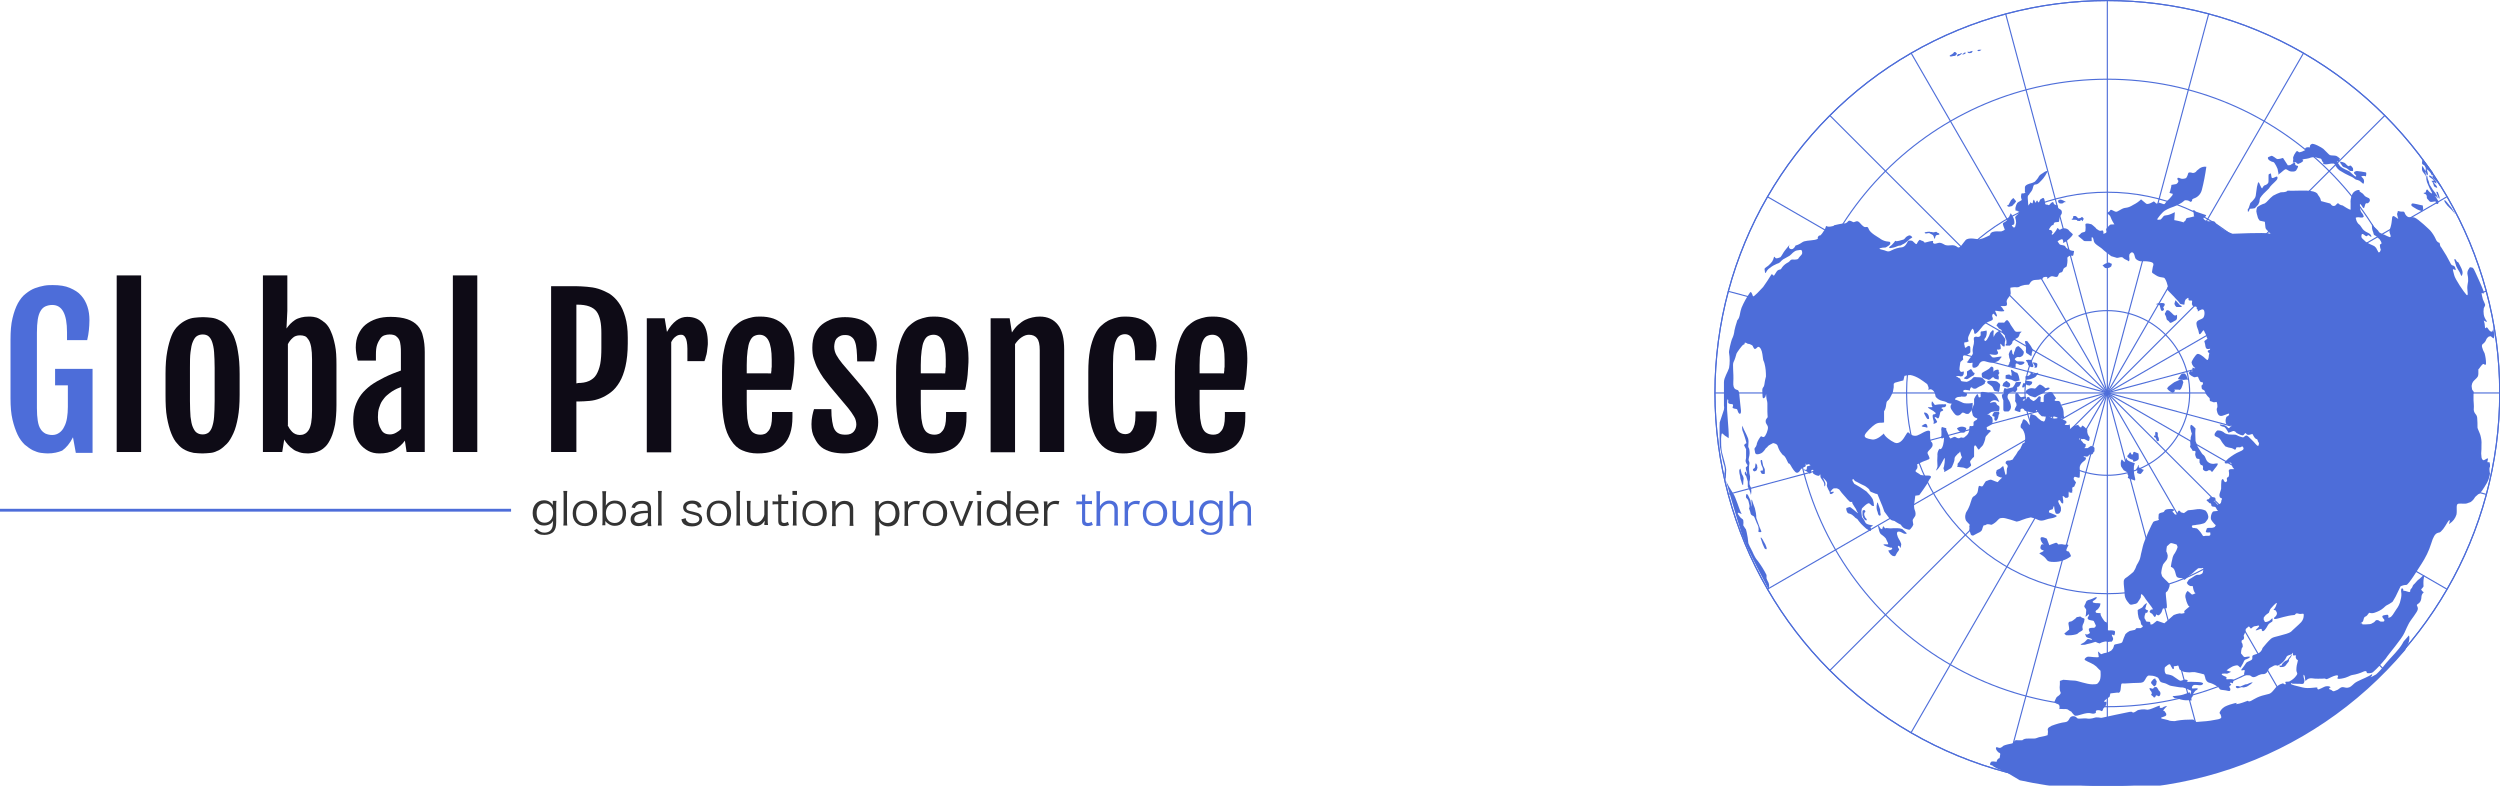 <?xml version="1.0" encoding="utf-8"?>
<!-- Generator: Adobe Illustrator 24.0.3, SVG Export Plug-In . SVG Version: 6.00 Build 0)  -->
<svg version="1.1" id="レイヤー_1" xmlns="http://www.w3.org/2000/svg" xmlns:xlink="http://www.w3.org/1999/xlink" x="0px"
	 y="0px" viewBox="0 0 880.5 276.7" style="enable-background:new 0 0 880.5 276.7;" xml:space="preserve">
<style type="text/css">
	.st0{fill:none;stroke:#E60012;stroke-width:0.25;stroke-miterlimit:10;}
	.st1{fill:#E60012;}
	.st2{enable-background:new    ;}
	.st3{fill:#0E0B16;}
	.st4{fill:#333333;}
	.st5{fill:none;stroke:#75D2DE;stroke-width:0.4;stroke-miterlimit:10;}
	.st6{fill:#75D2DE;}
	.st7{fill:none;stroke:#68E5C1;stroke-width:0.4;stroke-miterlimit:10;}
	.st8{fill:#68E5C1;}
	.st9{fill:none;stroke:#4D6DD9;stroke-width:0.4;stroke-miterlimit:10;}
	.st10{fill:#4D6DD9;}
</style>
<g>
	<g id="グループ_2189_1_" transform="translate(604 0.2)">
		<line id="線_1_3_" class="st9" x1="138.2" y1="0" x2="138.2" y2="276.3"/>
		<line id="線_2_3_" class="st9" x1="276.3" y1="138.2" x2="0" y2="138.2"/>
		<line id="線_3_3_" class="st9" x1="102.4" y1="4.7" x2="173.9" y2="271.6"/>
		<line id="線_4_3_" class="st9" x1="271.6" y1="102.4" x2="4.7" y2="173.9"/>
		<line id="線_5_3_" class="st9" x1="69.1" y1="18.5" x2="207.3" y2="257.8"/>
		<line id="線_6_3_" class="st9" x1="257.8" y1="69.1" x2="18.5" y2="207.3"/>
		<line id="線_7_3_" class="st9" x1="40.5" y1="40.5" x2="235.9" y2="235.9"/>
		<line id="線_8_3_" class="st9" x1="235.9" y1="40.5" x2="40.5" y2="235.9"/>
		<line id="線_9_3_" class="st9" x1="18.5" y1="69.1" x2="257.8" y2="207.3"/>
		<line id="線_10_3_" class="st9" x1="207.3" y1="18.5" x2="69.1" y2="257.8"/>
		<line id="線_11_3_" class="st9" x1="4.7" y1="102.4" x2="271.6" y2="173.9"/>
		<line id="線_12_3_" class="st9" x1="173.9" y1="4.7" x2="102.4" y2="271.6"/>
		<ellipse id="楕円形_394_3_" class="st9" cx="138.2" cy="138.2" rx="138.2" ry="138.2"/>
		<ellipse id="楕円形_395_3_" class="st9" cx="138.2" cy="138.2" rx="138.2" ry="138.2"/>
		<ellipse id="楕円形_396_3_" class="st9" cx="138.2" cy="138.2" rx="110.5" ry="110.5"/>
		<ellipse id="楕円形_397_3_" class="st9" cx="138.2" cy="138.2" rx="70.7" ry="70.7"/>
		<ellipse id="楕円形_398_3_" class="st9" cx="138.2" cy="138.2" rx="29" ry="29"/>
	</g>
	<g id="グループ_2191_1_" transform="translate(605.672 17.521)">
		<g id="グループ_2190_3_" transform="translate(0 42.668)">
			<path id="パス_4621_3_" class="st10" d="M115.6,0c-0.5,0-1,0.2-1.4,0.5c-0.3,0.3-1.3,0.7-1.7,1.3c-0.4,0.8-0.9,1.4-1.5,2
				c-0.5,0.3-1,0.5-1.5,0.6c-0.4,0.1-2,0.5-2,1.4c0,0.5,0,1,0,1.5c-0.1,0.5,0.7,0.1-0.1,0.5s-1.1-0.3-1.2,0.6
				c-0.1,0.4-0.1,0.9,0,1.3c0.2,0.2,0.2,0.5,0.1,0.6c0,0-0.1,0.1-0.1,0.1c-0.5,0.3-1.4,0.7-1.5,1.1s-0.1-0.1-0.4,1
				c-0.2,0.5-0.2,1.1,0,1.6c0,0,0.4-0.3,0.6,0l0.2,0.3c0,0,0.6-0.5,0.3,0.3s-1.5,1.2-1.3,1.8c0.2,0.6,0.3,1.2,0.3,1.8
				c-0.1,0.5-0.3,1.3-0.3,1.3s-0.4,0.6-0.6,0.3s-0.9-0.6-0.5-0.8s0.8,0,0.8-0.9c0-0.7-0.2-1.4-0.5-2c-0.1-0.3-0.8-1.3-0.8-1.3
				c-0.3,0.8-0.7,1.6-1.2,2.3c-0.9,1.3-1.8,0.7-1.5,1.8s0.5,1.1,0.5,1.5s0.6,0,0,0.3c-0.3,0.2-0.7,0.4-1.1,0.5h-1.3
				c0,0-1.8-0.1-2.4,0.6s0.4,0.5-1.5,1.3c-0.8,0.4-1.6,0.7-2.5,0.9c-0.5,0.1-3.8-0.9-4.9,0.3s-2,3.2-2.9,2.4
				c-0.6-0.5-1.4-0.7-2.2-0.6c-0.7,0.1-1.4,0.1-2.1-0.1c-0.6-0.3-1.5-1-2.5-0.7s-1.4,0.4-1.7,0s0.6-1-1.1-0.6s-1.9,0.5-1.9,0.5
				c-0.2-0.4-0.6-0.6-1-0.7c-0.6-0.1-0.6-0.7-1.2,0.1s-0.5,1.4-1.1,0.9s-1-1-1.2-1c-0.4-0.1-0.9-0.1-1.3,0c-0.2,0.1-0.7,2-2.1,2.3
				c-1.3,0.1-2.6,0.5-3.8,1.1c-1.2,0.7-1.8,0.2-2.4,0s-2.6-0.5-1.5-0.8s1.8-0.1,2-0.3s1.5-0.7,1.5-1.4s-0.3-0.5-1.5-0.7
				c-0.9-0.2-1.7-0.6-2.3-1.1c-0.4-0.3-3.3-1.8-3.8-3.2s-0.9-0.3-1.8-0.9s-1.3-1.5-2-1.8s-1.3,0.5-1.8,0.2s-1.2-0.6-1.5-0.4
				s-0.6,0.9-1.5,0.9c-1.3,0.1-2.5,0.4-3.8,0.7c0,0,0.8,0.1-1,0.4s-1.5-0.8-1.8,0.3s-0.7,1.2-0.8,1.5c-0.3,0.5-0.6,0.9-1,1.3
				c0,0-0.6,0-0.8,0.4l-0.2,0.4c0,0,0.6,0.5-1.1,0.8s-3.5,0.2-4.4,0.9c-0.7,0.5-1.5,0.9-2.3,1.1c-0.2,0.5-0.5,0.9-1,1.2
				c-0.7,0.3-1.9-0.3-1-1.6L23,28c-0.3,0.4-0.6,0.8-0.8,1.2c-0.2,0.4-0.5,0.8-0.8,1.2c-0.5,0.2-1,0.4-1.5,0.4
				c-0.5-0.1-0.5-0.9-0.8-0.4c-0.1,0.5-0.3,1-0.6,1.5c-0.4,0.5-0.8,1-1.4,1.5c-0.4,0.3-1.4,0.9-1.3,1.2s0.1,1.9,0.5,1.2
				c0.3-0.7,0.8-1.3,1.5-1.7c0.7-0.6,1.5-1,2.4-1.4c0.6-0.1,1.1-0.5,1.5-1c0.4-0.4,0.8-0.7,1.3-0.9c0.5-0.3,1-0.6,1.6-0.9
				c0.2-0.1,1-0.9,1.2-1.1s1-0.8,1.5-0.8s1.6-0.5,1.7,0.3s0.2,0.9-0.7,1.8S28,31,27,31.2s-1.6-0.3-2.2,0.4c-0.3,0.4-0.7,0.7-1.2,0.9
				c-0.8,0.5-1.4,1.1-1.9,1.9c-0.2,0.5-0.6,0.2-1.2,0.6s-1.3,2.1-1.5,1.9s-0.6-0.7-0.8-0.4c-0.9,1.5-1.9,3-2.9,4.4
				c-0.9,0.9-3.4,3.8-3.6,3.2s-0.6-1.8-1-1.3c-1.2,1.7-2.2,3.5-3,5.4c-0.6,1.7-0.5,2.5-0.9,3.5S6.2,52.2,6,53.3
				c-0.3,0.9-0.6,1.9-0.8,2.9c-0.1,1.1-0.4,2.1-0.9,3.1c-0.3,0.8-1.2,4.4-1,4.8c0.3,1.8,0.3,3.6,0,5.3c-0.4,1.4-1.8,3.4-1.8,5v8.2
				c0.1,0.5,0.1,1,0,1.5c-0.2,0.5-0.7,2.2-0.9,2.7C0.4,87.4,0.2,88,0,88.6c-0.1,0.6,0,8.1,0,8.1s1.1,5.9,1.6,7.1c0.3,1,0.3,2,0,2.9
				l0.5,2.4c0,0,0.2-3.2,0.2-3.9s-1.2-5-1.5-6.1c-0.3-1.6-0.3-3.2-0.3-4.8c0.1-1.2,0.1-2.2,0.6-1.7c0.5,0.5,1,0.9,1.6,1.2
				c0.3,0.2,0.5,0.9,0.5-0.7s-0.6-8.2-0.6-9S2.5,80,2.9,80.5s-0.3,1.2,0.5,1.5s1.2-0.1,1.3,0.5s-0.5,0.8,0.1,1.1s1.2,0.1,1.4,0.5
				s0.2,0.9,0.6,1.3s0.8,0,0.7-1s-0.5-4.4-0.5-4.8s-0.1-1.9-0.5-2.3s-1.9,0.1-1.7-3s-0.4-6.1,0.1-7c0.3-0.5,0.4-1,0.6-1.5
				c0.2-0.8,0.4-1.2,0.4-1.4s2.1-3.2,2.5-3.2L8.8,61c0,0-0.2-0.6,0.3-0.5c0.3,0.1,0.5,0.2,0.8,0.4c0.5,0,1,0.2,1.5,0.5
				c0.5,0.4,0.5,1.4,1.1,1.3s0.9-1.2,1.6-0.5s0.9,1.8,1.1,3.5s0.3,0.9,0.6,2.2c0.4,1.5,0.5,3,0.5,4.5c-0.2,1-0.3,1-0.4,1.8
				s-0.2,1.3-0.3,1.6S15,76.4,15,77.2s0.1,1.5,0.1,2.2s0.3,0.9,0.8,0.4s0.4-2.1,0.5-0.5s0.4,1.7,0.4,2.6v2.8c0,1.1,0.1,1.4,0.1,1.9
				s-0.7,0.6-0.7,1.6s0.7,1.2,0.8,2.1s-0.8,3.2-1.4,3.4s-0.9-0.4-1.1-0.2c-0.6,0.7-1.1,1.6-1.4,2.5c0,0.4-0.2,0.8-0.4,1.2
				c0,0-0.6,0.5-0.4,1s-0.1,1.8,1.2,1.6c0.8-0.1,1.6-0.5,2.1-1.2c0.4-0.4,0.6-1,0.9-1.1s0.4-0.7,1.3-1.1s0.9-0.6,1.2-0.5
				s1.3,0.2,1.5,1.2c0.3,0.9,0.7,1.7,1.3,2.4c0.5,0.8,0.7,0.5,1.2,1.2s0.7,1.4,1.1,2.1s0.3-0.2,0.9,0.9s1.5,2.5,2.1,2.6
				s1-0.4,1.3-0.9c0.2-0.4,0.6-0.7,1-0.9c0.3-0.1,0.7-0.3,0.9-0.5l0-0.4l0-0.6l0.3,0.6c0,0,0.7-0.5,1-0.2s0.7,0.1,0.1,0.4
				s-0.9,0.1-0.9,0.3c-0.1,0.2-0.1,0.4-0.1,0.7c0,0.2,0,0.3-0.1,0.4c-0.1,0-0.2,0.1-0.3,0.1c-0.2,0-0.4-0.1-0.6-0.2
				c0,0-0.4-0.1-0.1,0.2s0.5,0.2,1,0.5s0.2,0.2,0.7,0.5s0.3,0.5,0.7,0.2s0-1.2,0.6-1.2s0.4,0,0.3,0.7s0.1,0.6,0.2,0.7
				c0.3,0.2,0.6,0.4,0.9,0.5c0.3,0.1,0.6,0.2,0.9,0.2c0.3,0,0.4-0.6,0.5-0.5s0.1,0.6,0.1,0.9s1.2,1.6,1.3,2.3s0,1.3,0.3,0.9
				c0.2-0.5,0.2-1,0-1.4c-0.1-0.3-0.8-1.6-0.8-1.6s1.3,1.1,1.5,1.8s-0.3,0.7,0.1,1.6c0.2,0.5,0.5,1.1,0.8,1.6
				c0.2,0.3-0.1,0.6,0.3,0.8s1-0.4,1-0.4s0.6-0.5-0.2-0.4s-1,0.4-0.6-0.2c0.2-0.4,0.6-0.8,1-1h1.1l0.8,0.4l0.9,1.2l2.1,2.4
				c0,0,0.6,0.6,0.7,0.7s0.8,0.2,0.9,0s-0.2,0.1,0.1,0.7c0.4,0.7,0.8,1.3,1.2,1.9l0.3,0.7c0,0,0.9,1.4-0.1,0.4
				c-0.7-0.6-1.4-1.2-2.1-1.7c0,0-0.5-0.2-0.7,0s-0.7,0-0.8,0.4s0.3,1.6,0.7,1.7c0.5,0.1,0.9,0.3,1.3,0.5c0.3,0.3,0.8,0.6,1,0.9
				s0.9,0.5,1.1,0.9s0.9,1.1,1.1,1.4c0.6,0.6,1.2,1.2,1.8,1.7c0.2,0.1,1.1,0.7,1.3,0.8s0.5,0,0.4-0.8s-0.5-0.3,0.3-0.8
				s0.2-0.3-1-0.6s-1.2-0.6-1.6-1.4s-0.8-1-0.9-1.4s-0.2-1.9-0.2-1.9l0.2-1c0,0,2-2.2,2.6-1.8s0.8,0.9,1.2,0.9s0.5,0.3,0.4-0.5
				c0-0.6-0.2-1.3-0.4-1.9c-0.6-1-1.4-1.9-2.2-2.7c-1.4-1-2.8-1.9-4.3-2.7c-0.2-0.3-0.4-0.7-0.6-1c-0.1-0.3,0-1.1,0.5-0.4
				s0.5,0.4,1.7,1.1s2.2,1,2.5,1.3c0.4,0.3,0.8,0.6,1.1,0.9c0.3,0.4,0.1,0.7,0.8,1c0.5,0.2,1,0.4,1.5,0.6c0.2,0,0.5,0.1,0.7,0.2
				c0.1,0.1,0.9,2.4,1.3,3.2s1.1,2.9,1.1,2.9l1.7,2.3c0.2,0.3,0.5,0.5,0.8,0.7c0.6,0.3,1,0.1,1.5,0.6c0.6,0.4,1.2,0.7,1.8,1
				c0.4,0.7,1,1.3,1.8,1.5c1.3,0.4,1.3,0.4,1.7-0.1c0.4-0.4,0.7-0.9,0.9-1.4c0,0-0.1-0.8-0.2-1.3s0.2-0.7,0.5-1.2s0.5-0.5,0.5-1.4
				s-0.5-1.4-0.5-2.2c-0.1-0.6,0-1.2,0.1-1.8c0.1-0.8,0.2-1.5,0.3-2.3l1.4-0.2c0,0,2.8-3.8,3.2-4.8s0.9-1.1,0.9-1.6
				s-0.5-0.5-1.6-0.5c-0.7,0-1.3-0.1-2-0.2c-0.4-0.3-0.8-0.6-1.2-0.8c-0.8-0.4-0.6-0.7-0.6-0.7c0.2-0.3,0.4-0.6,0.6-0.9
				c0.1-0.4,0.1-0.9-0.1-1.3c1.3-0.7,2.7-1.3,4.1-1.8c0.4-0.1,0.4-0.5,0-1.3s-0.6-1-0.1-1.6s1.5-1.3,1.5-2.2s-0.4-0.9-0.7-1.4
				c-0.2-0.9-0.2-1.9-0.2-2.8c0,0,0.3-1.2-1.2-0.7s-3,1.8-4.1,1.7c-0.7,0-1.3-0.3-1.8-0.7c0,0-0.6-0.9-1-0.3s-0.8,1.3-1.2,1.9
				s-1.7,2.2-3.2,1.5s-3.4-2.1-3.8-3.2c0,0-2.3,2.4-4.1,2.1s-2.8-0.6-2.6-1.5s2.9-3.4,3.6-3.8c0.6-0.4,1.2-0.6,1.9-0.6
				c0.5,0,0.9,0,1.3-0.1v-4c0,0,0.2-0.1,0.5-1s0.2-2.1,0.6-2.5c0.4-0.3,0.7-0.6,0.9-1c0.4-0.7,0.8-1.5,1.1-2.2
				c0.1-0.4,0.3-1.7,0.3-1.7l0-1.2l0.4-0.4l2.2-0.6l0.8-0.2l0.4-1.6c0.7-0.2,1.4-0.3,2.1-0.3c1.1,0.2,2.2,0.7,3.2,1.3
				c0.9,0.6,1.8,1.2,2.7,1.9c0.2,0.4,0.4,0.9,0.5,1.3l-0.1,0.8c0,0,0.7-0.7,1.6,0.1s0.8,1.9,1,2.3c0.6,0.7,1.4,1.2,2.3,1.4
				c0.5,0.1,0.9,0.2,1.4,0.4c0.3,0.3,0.7,0.4,1.1,0.5c0.7,0.1,1,0,0.7,0.3c-0.4,0.5-0.4,1.2,0,1.8c0.4,0.6,1.2,1.9,1.8,2.1
				c0.5,0.2,1.1,0,1.5-0.4c0.5-0.5,0.5-0.7,1.1-0.5s0.5,0.4,1.2,0.4s0.6-0.2,1-0.6c0.4-0.4,0.7-0.9,0.8-1.5c0.1-0.6,0.1-1.2,0.1-1.8
				c-0.7,0.2-1.4,0.2-2.1,0.2c-0.6,0-1.2-0.1-1.7-0.4c-0.5-0.2-1-0.5-1.3-0.6s-0.8-0.3-0.8-0.3s-0.4,0.1-0.3-0.3
				c0.3-0.4,0.8-0.7,1.4-0.7c0.5,0,0.3,0,0.5,0s-0.2-0.2,0.8-0.1s1.3-0.1,1.4-0.4s0.2-0.5,0.1-0.7s-1.3-0.2-1.3-0.8s0.8-0.5,1.4-0.4
				c0.3,0,0.6,0.1,0.9,0.2c0-0.4,0.1-0.7,0.3-1c0.3-0.5,0.8,0.2,0.8,0.2c0.5,0.2,1.1,0.2,1.5-0.2c0.5-0.3,1-0.6,1.6-0.8
				c0.3-0.2,1-0.6,1-0.6l0.2-0.7c0,0,0.5-0.1-0.1-0.5s-0.6-1.1-2-1.1s-1.8-0.3-2.2,0.2c-0.3,0.4-0.7,0.7-1.1,0.9
				c-0.3,0.2-0.7,0.4-1.1,0.5c-0.2,0-1-0.1-1-0.1l-0.7-0.1c-0.1,0-0.2-0.1-0.3-0.2c-0.1-0.2-0.2-0.5-0.3-0.7
				c-0.1-0.2-0.5-0.2-0.8-0.5s-1-0.2-0.5-0.4c0.5-0.1,1-0.1,1.4,0.1l0.7-0.1l0.4-0.6c0,0,0.2-0.8,0-1.1c0,0-0.9,0.5-1.2-0.1
				s-0.3-0.4-0.2-1.3s0.3-1.9,0.3-1.9l1-0.9c0,0-0.4-1.2,0.2-1.4s0.8,0.1,1.6-0.5s0.7-0.3,0.7-1.4s0-1.1-0.3-1.4S87,62,86.8,62.2
				s-0.5,0.1-0.5-0.4c0-0.3-0.1-0.5-0.2-0.8l0.1-0.6l0.9-0.1l0.6-0.3c-0.3-0.6-0.3-1.3,0-1.9c0.5-1.2,1.2-2.7,1.4-2.5
				c0.3,0.3,0.5,0.7,0.5,1.2c0.1,0.7,0.3,0.8,1,0.2s1.4-1.6,1.7-1.9c0.5-0.7,1.1-1.2,1.8-1.7c0.9-0.5,2-0.6,2.1-1.2
				s-0.4-0.8-0.2-1.4s0.4-0.6,0.7-0.3s0.7,1,0.9,0.7s-0.3-1.1-0.4-1.4s-0.5-0.7,0.4-0.5s2.5,0.3,2.6,0s-0.2-0.1-0.5-0.8
				s-1.4-1-0.1-0.9s1.6-0.1,1.6-0.7s-0.3-0.8,0-1.5s1.3-1.5,1.3-2.3s-0.3-1.9,0-2c0.7-0.1,1.4-0.2,2.2-0.1c1,0,0.8-0.4,1.8-0.6
				c0.6-0.2,1.2-0.3,1.8-0.3c0.5,0,0.7,0.1,1-0.6c0.4-0.7,1.1-1.1,1.9-1.1c0.8,0,1.5-0.1,2.3-0.3c0.6-0.3,0-0.5,0.8-0.7
				s1.1,0,1.1,0.1s-0.2,0.7,0.2,0.4s0.8-0.7,1.3-0.8s1.3,0.4,1.9,0.2s0.4-1.1,1-1.4s0.7,0,1-0.6s0.1-0.8,0.7-1.2s0.7-0.2,0.8-0.9
				c0.1-0.5,0.2-1.1,0.2-1.7c0-0.8-0.3-1,0.6-1.5s1.3,0.4,1.5-0.5s0.2-1.3,0.2-1.3c-0.5,0-0.9-0.1-1.4-0.3c-0.5-0.4-1.3-0.6-1.5-1
				s-0.3-0.6-1-0.7s-1.1-0.2-1.3-0.5s-0.6-0.9-0.6-0.9s1.5-1.1,1.8-0.6c0.1,0.2,0.2,0.5,0.2,0.8c0,0.1-0.3,0.4,0.1,0.3
				c0.5-0.2,0.9-0.4,1.2-0.7c0.4-0.3,1.5-1.3,1.6-1.5c0.2-0.2,0.4-0.5,0.5-0.8c0,0-0.8-0.7-1.2-1.1c-0.4-0.7-1.2-1-2-1
				c-1.1,0.1-1.1,0.6-1.5,0.5s-0.6-1-0.9-0.3c-0.2,0.4-0.4,0.8-0.7,1.1c-0.2,0.2-0.8,1.2-1.1,0.9s0.4-0.5,0.2-0.9s-0.3-0.4-0.4-0.6
				s-1.2,0.2-0.6-0.7s0.9-1.2,1.2-1.1s0.1-0.9,0.8-1s1.2-0.1,1.3-0.2s0.1-1.5,0.5-2.1s0.6-0.7,0.5-1.5s-1.2-1-1.3-1.2l-0.2-0.9
				c0-0.1-0.9-0.2-1.2-0.5s-0.1-1-0.8-0.6s-0.8,1.2-1.3,0.9s-1,0.2-1.1-0.7s-0.3-2.1-0.9-1.7s-0.9,0.4-1,0.9s-0.5,0.7-0.6,0.5
				s0-0.7-0.4-0.5s-0.1,1-0.5,0.6s-0.4-1.3-0.7-0.8s-0.1,1.3-0.5,1.1s-0.7-0.5-0.7-0.1s-0.3,0.4-0.4,0.6c-0.1,0.1-0.2,0.3-0.2,0.4
				c0,0-0.2-2.5-0.2-2.8s0-0.8,0.3-1s0-0.1,0.9-1.2s0.5-2.4,1.4-2.5c0.6,0,1.1-0.3,1.5-0.7c0.5-0.5,1-1,1.4-1.5l0.7-1L115.6,0z"/>
			<path id="パス_4622_3_" class="st10" d="M63.6,24.5c-0.5,0.2-1.2,0.2-1.2,0.3s-0.5-0.4-0.7,0s-0.8,0.9-1,1.2s-1,0.6-1,1
				s0.8,0.1,1.5,0c0.4-0.1,0.8-0.2,1.2-0.4c0.4-0.2,0.8-0.3,1.2-0.3c0.3,0,0.5-0.3,0.8-0.4s0.6-0.3,0.9-0.5s0.8-0.6,1.3-1.1
				s1.4-0.8,1.2-1s-0.6-0.8-1.3-0.5s-1,0.6-1.1,0.8c-0.2,0.2-0.4,0.5-0.7,0.6L63.6,24.5z"/>
			<path id="パス_4623_3_" class="st10" d="M72.4,21.6c0,0-0.5,0.2,0,0.4s1.2-0.3,1.6,0s1.1,0.4,1.3,0.9s0.3,1.3,0.5,0.9
				s0.1-1.1,0.7-1.2s1.1-0.1,0.8-0.5s-0.5-0.1-0.8-0.5s-0.9,0.2-1.5,0s-0.9,0-1.1-0.2C73.4,21.4,72.9,21.5,72.4,21.6z"/>
		</g>
		<path id="パス_4624_3_" class="st10" d="M102.6,53c-0.3,0.5-0.5,1-0.8,1.5c-0.1,0.5-1,0.1-0.4,0.6s1.2-0.1,1.4,0s1-1,1-0.9
			s0.6-0.8,0.6-0.8l-0.2-0.3l-0.8-0.9L102.6,53z"/>
		<path id="パス_4625_3_" class="st10" d="M120.8,53c0,0-0.7-0.3-1-0.2s-0.7,0.2-0.6,0.6c0,0.3,0.2,0.5,0.5,0.7
			c0.4,0.1,0.7,0.1,1.1,0c0.4-0.1,0.3-0.5,0.7-0.4s0.3-0.2,0.3-0.2L120.8,53z"/>
		<path id="パス_4626_3_" class="st10" d="M127,59.3c0,0-0.6,0.3-0.8,0.1s-0.6-0.7-0.7-0.7s-0.8-0.3-0.9,0s0,0.7-0.2,0.8
			s-0.5,0-0.4,0.2s1.4,0,1.7,0.2s0.2,0.3,0.6,0.3s0.7,0.2,0.7,0s0.1-0.5,0.3-0.4s0.1,0.2,0.3,0.3s-0.1,0.6,0.2,0.1s0.3-0.4,0.3-0.7
			s-0.5-0.5-0.5-0.5L127,59.3z"/>
		<path id="パス_4627_3_" class="st10" d="M82.3,1.2l-0.5,0.4c0,0-0.7,0.3-0.8,0.5s0.3,0.4,0.9,0.2s0.9,0,1.2-0.3s0.5-0.5,0.4-0.7
			S82.7,0.3,82.3,1.2z"/>
		<path id="パス_4628_3_" class="st10" d="M84.6,1.5c0,0-0.6-0.1-0.8,0.2s-0.3,0.7,0,0.6s0.4-0.2,0.8-0.4c0.3-0.2,0.6-0.4,0.8-0.6
			C85.2,1.2,84.8,1.2,84.6,1.5C84.6,1.5,84.6,1.5,84.6,1.5z"/>
		<path id="パス_4629_3_" class="st10" d="M85.4,1.6c0.2,0.1,0.4,0.1,0.6,0c0.3-0.1,0.7-0.2,0.6-0.5s-0.2-0.2-0.5,0
			S85.4,1.6,85.4,1.6z"/>
		<path id="パス_4630_3_" class="st10" d="M87.8,0.8c0,0-0.5-0.3-0.5,0s0.5,0.4,0.5,0.4c0.3,0,0.7,0,1-0.2C89,0.8,89.1,0.5,89,0.4
			C88.6,0.5,88.2,0.6,87.8,0.8z"/>
		<path id="パス_4631_3_" class="st10" d="M91.2,0c0,0-0.7,0.4-0.4,0.4s0.4,0.2,0.8,0C91.8,0.3,92,0.2,92.2,0H91.2z"/>
		<path id="パス_4632_3_" class="st10" d="M79,124.9c-0.1,0-0.5-0.1-1.8,0s-1.3,0.4-1.6,0s-0.8-1.4-0.9-0.9
			c-0.1,0.4-0.1,0.9,0,1.3c0.1,0.3,0.5,0.6-0.1,0.6s-1.5-0.1-1.2,0.2c0.4,0.3,0.9,0.6,1.3,0.8c0.4,0.2,0.8,0.5,1.1,0.8
			c0.1,0.2,0.5,0.1,0.2,0.5s-0.9-0.1-1,0.7c0,0.7,0.2,1.4,0.4,2c0.1,0.6-0.4,1,0.2,0.8s1.2-0.5,0.9-0.9s-0.4-0.7-0.4-0.7
			s-0.7-0.6-0.2-0.7s0.8,0.8,1.2,0.3s0.5-2,0.7-2.2s1.1-0.3,0.9-0.7s-0.9-0.5-0.5-0.7c0.3-0.2,0.6-0.2,0.9-0.2
			C79.7,125.9,80.3,124.5,79,124.9z"/>
		<path id="パス_4633_3_" class="st10" d="M72.3,127.8c0,0-0.6-0.2-0.2,0.5s0.9,1.9,1.3,1.8s0.4,0,0.3-0.8S73,127.8,72.3,127.8z"
			/>
		<path id="パス_4634_3_" class="st10" d="M72.9,132c-0.1-0.2-0.4-0.3-0.6-0.2c-0.3,0.1-0.5,0.2-0.7,0.4c-0.2,0.1-0.7,0.3-0.3,0.5
			c0.3,0.1,0.7,0.2,1.1,0.2c0,0,0.8,0.4,0.8,0C73.2,132.7,73.1,132.3,72.9,132z"/>
		<path id="パス_4635_3_" class="st10" d="M83.8,133.2c0,0-0.6,0,0.3,0.9s2,0.9,2.2,0.6s0.7-1.1,0.5-1.5
			C85.9,132.6,84.7,132.6,83.8,133.2z"/>
		<path id="パス_4636_3_" class="st10" d="M127,59.3c0,0-0.6,0.3-0.8,0.1s-0.6-0.7-0.7-0.7s-0.8-0.3-0.9,0s0,0.7-0.2,0.8
			s-0.5,0-0.4,0.2s1.4,0,1.7,0.2s0.2,0.3,0.6,0.3s0.7,0.2,0.7,0s0.1-0.5,0.3-0.4s0.1,0.2,0.3,0.3s-0.1,0.6,0.2,0.1s0.3-0.4,0.3-0.7
			s-0.5-0.5-0.5-0.5L127,59.3z"/>
		<path id="パス_4638_3_" class="st10" d="M267.4,112.2l0-0.1C267.4,112.1,267.4,112.2,267.4,112.2z"/>
		<path id="パス_4640_3_" class="st10" d="M272.9,101.3L272.9,101.3C272.7,101.9,272.9,101.3,272.9,101.3z"/>
		<path id="パス_4641_3_" class="st10" d="M242.9,206.8c-0.2-0.4,0.1-0.9-0.7,0.1s-1.4,1.4-1.7,2.2c-0.7,1.2-1.6,2.3-2.6,3.4
			c-0.5,0.5-3.4,3.7-3.9,4.4c-0.8,1.1-1.8,2.2-2.8,3.1c-0.5,0.3-2.3,1.3-1.9,0.9c0.3-0.2,0.5-0.5,0.5-0.9c0,0,0-0.1,0-0.1
			c-0.3,0.2-0.7,0.4-1,0.6c-1.6,0.9-4.3,1.8-5.3,2.7s-1.4,1.4-2.4,1.5s-1.6-0.6-2.6,0.1s-0.7,0.6-1.3,0.8s-1,0.6-1.5,0.1
			s-1.3-0.3-1-0.8s0.8-0.1,0.3-0.5s-1.7-0.3-2.3,0.1c-0.6,0.3-1.2,0.6-1.8,0.8c-0.3,0-0.5-0.3-0.4-0.6c0,0,0,0,0,0
			c0.1-0.4-3,0.5-5.2-0.1s-4.3-0.9-4.1-1.4s-0.4,0.2,1.6,0.1s2.8,0.4,3-0.4c0.2-0.4,0.2-1,0-1.4c-0.2-0.6-0.3-1.6,0-1.3
			s0.3,0.8,0.4,1.6s0.2,0.4,0.7,0c0.5-0.4,1.2-0.5,1.9-0.4c0.8,0.2,3.2,0.1,3.5,0.1s0.8-0.1,1,0s0.2,0.4,1.2-0.1s2.6-1.3,3.2-1
			s-1.3,1.5,1.2,1.1s2.8-1.1,4-1.3c1.3-0.2,2.6-0.6,3.9-1.2c0.9-0.4,1.2,0.1,1.1,0.4s1.6,0.3,2.2-0.2c1.7-1.5,3.1-3.1,4.5-4.8
			c1-1.6,5.6-6.8,6.6-9.1s0.7-1.5,1.4-3s3.3-4.3,3.3-5.4s-0.8-1.2,0-1.7c0.7-0.4,1.1-1.1,1.2-1.9c0-0.6,0.1-1.2,0.4-1.7
			c0.2-0.2,0.6-0.6,0.4-0.6s-1-0.9-0.8-1c0.3-0.3,0.6-0.6,0.8-1c0,0-0.1-1.2,0-2.3s0.7-2.4-0.5-1.2s-1.4,1.1-1.8,1.6
			s-0.8,0.9-0.8,0.9c-0.3,0.2-0.5,0.5-0.7,0.8c-0.1,0.5-0.4,0.9-0.7,1.2c-0.5,0.4,0.4,1.4-1.3,0.8s-1.2,0.2-1.3-0.5
			s-0.9-1.1-0.8,0.5c0.2,1,0.1,2-0.2,3c-0.2,1.2-0.8,2.4-1.5,3.3c-1,1.6-1.6,2.6-2.2,2.8l-0.6,0.2c0,0,0.2-1.2-0.4-1.1
			s-2.2,0.1-1.6,1s0.6,0.6,0.6,0.9s-0.1,0.5-0.4,0.5h-0.9c-0.2,0-0.7-0.4-0.7-0.4s-0.9-0.4-1.2,0.2c-0.3,0.4-0.8,0.7-1.3,0.9
			c0,0,0.1,0.1-0.6,0.2c-0.9,0.1-1.7,0.1-2.6,0.1l-0.2-0.4c0,0-0.8,0.1-0.4-0.1c0.3-0.1,0.5-0.3,0.7-0.5c0.2-0.2,0.2-0.7,0.4-1.2
			s0.4-0.5,0.8-0.7s0.9-1.2,1.1-1.2c0.6,0.2,1.2,0.2,1.8,0c1.2-0.4,2.3-0.9,3.2-1.7c0.6-0.5,0.6-0.6,0.9-0.8
			c0.8-0.4,1.5-0.8,2.2-1.3c0.3-0.3,0.3-0.5,0.7-1.1c0.3-0.5,0.6-1,0.8-1.5c0,0,1.3-2.7,1.4-2.9c0.6-0.3,1.3-0.5,2-0.5
			c0.8,0.1,4.4-6,5.3-7.3c1.5-2.3,2.7-4.7,3.5-7.3c0.7-2.4,1.4-3.4,2.2-3.7s0.6,0,1.2-0.5c0.6-0.6,1.1-1.2,1.5-1.9
			c0.4-0.6,1.5-2.7,1.6-2s-0.6,1.5,0,1.1c1.2-0.8,2-1.9,2.4-3.2c0.3-1.6-0.3-3.6,0.6-3.8s2.4,0.2,3.3-0.2s0.8-0.1,1.6-0.8
			s0.9-1.3,1.3-1.6s0.9-0.8,0.9-0.8s0.3,0.3,1.3-1.2c0.6-0.9,1.2-1.8,1.7-2.7c0.6-1,0.9-2.2,1.1-3.3c-0.1-0.5-0.2-1.1-0.2-1.6
			c0-1,0.3-0.3,0.2-1.6s-0.4-0.7-0.8-0.8s0.6-1.8-0.3-1.3s-1.1,0.7-1.4,0.5c-0.3-0.3-0.5-0.7-0.5-1.1c0-0.4-0.1-1.2-0.1-1.2
			c0.1-1,0.1-2.1,0.1-3.1c0.1-1.2-0.1-2.3-0.4-3.4c-0.2-0.7-1-2.3-1-2.6c0-1.1,0-2.2-0.1-3.3c0-0.5-0.2-1.1-0.6-1.5
			c-0.5-0.6-0.7-1.3-0.6-2c0.1-0.7-0.1-2.6-0.1-2.9v-2.1c0,0,0.3-0.8-0.2-1.2c-0.3-0.3-0.4-0.7-0.4-1.1c-0.2-1,0.2-2,0.9-2.6
			c1.3-1.2,1.3-1.3,1.4-2.2c0-0.5,0-1.1,0-1.6c-0.1,0,0-0.1,0-0.1s0,0,0,0.1c0.3-0.3,0.5-0.6,0.7-0.9c0.9-1.3,1.3-1.1,1.5-0.8
			s0.5,0,0.5-0.5c0-1.2-0.2-2.4-0.5-3.5c-0.4-0.7-0.7-1.4-0.9-2.2c-0.2-0.9,0.3-1.1,0.7-1.4c0.4-0.4,0.7-0.9,0.9-1.5
			c0.2-0.3,0.5-0.6,0.8-0.8l0.7-0.1c0.3,0.3,0.6,0.6,1,0.8c0-0.1,0-0.2,0.1-0.3c0.2-0.6,0.2-1.2,0-1.8c-0.1-0.2-0.2-1.7-0.2-2.9
			c0,1.2-0.1,2.6-0.6,2.6c-0.9,0-1.3-1.4-1.7-1.5s-0.7,0.9-0.7-0.4s-0.6-2.2-0.3-2s1.3,0.8,0.9,0.1c-0.5-0.7-0.9-1.5-1-2.3
			c-0.1-0.7-0.1-1.4,0-2.1c0.2-0.7,0.7-0.9,0.4-1.6s-0.7-1.6-0.7-1.6s-0.8-2.9-0.3-2.3s0.8,0.2,0.5-0.7s-2.4-5.6-2.8-6.4
			s-0.7-1.8-1.3-1.8s-0.6-0.4-1,0.4c-0.5,0.6-0.7,1.5-0.5,2.2c0.2,0.7,0.2,1.5,0.2,2.2c-0.1,0.8-0.3,1.5-0.3,2.4s0.5,3.2-0.3,2.4
			s-4-5.5-4.3-6.9s-0.7-2.1-0.3-2.1s1.1,0.9,0.7-0.4s-1.1-0.5-1.6-1.5c-1-2-2.1-3.9-3.3-5.7c-0.4-0.5-0.4-0.5-0.5-0.9
			c0-0.3-0.1-0.6-0.2-0.8c-0.6-0.1-1.1-0.7-1.3-1.3c-0.5-1.1-1.2-2.2-2-3.1c0,0-4.2-4.1-5.5-4.5s-1.9,0.3-2.8-0.6s-0.4-1.6-1.5-1.5
			s-1.6-0.5-1.6,0s-0.3,0.5-0.2,1.1s0.4,1.5,0.4,1.5l-1.5-1c0,0-0.7-0.3-0.7,0.9c-0.1,1-0.2,1.9-0.5,2.9c0,0.2-0.5,1.2-0.4,1.8
			s0.8,1.8,0.1,1.8c-0.6-0.2-1.2-0.5-1.8-0.8c0,0-1.7-0.6-2-1c-0.1-0.2-0.2-0.3-0.3-0.5c-0.5-0.5-1-1-1.6-1.5c0,0-0.6-1.6-0.6-0.1
			s0.5,2,0.6,2.7s0.7,0.5,1.2,1.1s0.9,0.7,1.1,1.1s0.2,0.3,0.4,0.7c0.1,0.2,0.1,0.5,0,0.7c0,0-0.5,0.1-0.5,0.3s0.1,0.9,0.1,0.9
			l0.1,0.4c0,0.1,0.1,0.2,0.1,0.3c0,0.2,0.1,0.1-0.1,0.5l-0.2,0.4c-0.2,0.2-0.5,0.2-0.6,0c0,0,0,0,0-0.1c-0.3-0.4-0.5-1-0.7-1.3
			c-0.2-0.2-0.4-0.4-0.6-0.6c-0.2-0.2-2.7-1.1-3.3-1.8s-1.3-0.9-1.3-1.7s0.3-1.1,1-0.5s0.9,0.6,1.2,0.2s0.9,0.4,1.2,0.5
			s0.1-0.9-1-1.4c-0.7-0.3-1.4-0.7-1.9-1.3c-0.4-0.5-0.9-1.4-1.2-1.6c-0.3-0.2-0.6-0.5-0.8-0.9c-0.2-0.3-0.3-0.7-0.4-1.1
			c0-0.1-0.2-0.4,0-0.5c0.3-0.1,0.6-0.1,1-0.1c0.4,0.1,0.8,0.1,1.2,0.1c0.4-0.1,0.6-0.3,0.5-0.5c-0.1-0.4-0.3-0.7-0.5-1
			c-0.3-0.3-0.5-0.6-0.6-1c-0.1-0.3-0.5-2.6,0-2.2s1,1.9,1.3,1.2s0.3-1.3,0.6-1.5s0.5,0.3,1.1-0.4c0.4-0.4,0.4-1,0-1.4c0,0,0,0,0,0
			c-0.2-0.1-1.2-0.5-1.5-0.8c-0.2-0.3-0.5-0.6-0.8-0.9c-0.4-0.2-0.7-0.5-1.1-0.8c-0.1-0.2,0.5-0.5-0.5-0.4c-1.1,0.2-2,1-2.2,2
			c-0.3,0.8-0.5,1.7-0.4,2.6v2c0,0,0.3,0.5-0.5,0.2c-0.6-0.3-1.3-0.7-1.9-1.1c-0.4-0.3-0.2-0.2-1-0.4s-0.8-0.8-1.2-0.6
			c-0.3,0.2-0.5,0.5-0.7,0.7c-0.4,0.3-0.9,0.3-1.3,0c-0.6-0.5-0.3-0.6-0.8-0.7s-1.4-0.4-1.9-0.5s-1.1-0.3-1.1-0.3s-0.2-0.6-0.3-1
			c-0.2-0.4-0.5-0.8-0.8-1.2c-0.1-0.2-0.2-1.7-6-1.5s-4.4-0.2-4.9,0.2s-1.7,0.4-2.2,0.4c-0.9,0.3-1.8,0.7-2.7,1.2
			c-0.6,0.5-1.3,1.1-1.8,1.7c-0.3,0.4-0.7,0.7-1.1,1c-0.6,0.2-1.2,0.4-1.7,0.7c-0.6,0.4-1,0.5-1.1,0.9c-0.1,0.4-0.2,0.8-0.2,1.2
			c0.1,0.6,0.2,1.1,0.4,1.7c0.1,0.3,0.1,0.6,0.3,0.9c0.1,0.2,0.3,0.4,0.5,0.7l1.4,0.3l0.4,0.1c0,0,0.1,1,0.2,1.9s0.7,1,0.9,1.4
			s1.7,1.2,0.3,0.8s-12.8,0.1-12.8,0.1c-1.1-0.4-2.2-0.9-3.3-1.5c-0.9-0.7-1.8-1.4-2.6-2.2c-0.2-0.3-0.2-0.9-1.9-0.7s-2.8-1-2.3-1.3
			s1.1-0.6,0.7-0.9c-1.2-0.4-2.3-0.8-3.5-1.2c0,0-1.1-1.1-0.9-0.2c0.1,0.5,0.2,1,0.2,1.6c0,0.4,0.7,0.1-0.7,0.5s-1.8,0.2-2,0.6
			s-0.2,0.8-0.7,1s0.3,0.5-0.5,0.2s-3-0.7-3-0.7s0.2-2.6,0.2-2.8c-0.8,0.4-1.6,0.8-2.4,1c-1.2,0.2-1.4,0.1-1.8,0.7
			c-0.2,0.3-0.5,0.6-0.8,0.9l-1.1,0.1c0,0-0.2-0.3,0.2-0.7c0.5-0.7,1-1.3,1.6-1.9c0.5-0.5,1.1-0.9,1.8-1.2c0.7-0.3,1.3-0.6,2-0.8
			c0.9-0.3,1.7-0.7,2.5-1.2c0.7-0.3,1.4-1.1,1.6-1.1c0.4,0,0.9,0,1.3,0.2c0.5,0.2,0.5,0.6,1,0.2s-0.3-0.5,0.7-1
			c1.4-0.4,2.5-1.5,2.9-3c0.7-2.7,1.2-5.4,1.6-8.2c-0.9-0.1-1.7,0.1-2.4,0.6c-1,0.9-0.9,0.6-1.2,1.1c-0.3,0.3-0.7,0.5-1.2,0.5
			c0,0-1.4-0.5-1.6,0.1c-0.1,0.5-0.3,1-0.6,1.5c-0.3,0.5-1.6,0.5-1.9,0.4s-1.2-0.6-1.3-0.1s0.3,0.6,0.3,0.8s0.1,0.3-0.1,0.6
			c-0.1,0.2-0.3,0.4-0.6,0.6l-1.7,0.3l-0.1,0.7l-0.4,1.6c-0.1,0.1-0.1,0.2-0.2,0.4c0,0.2,1,0.4,1,0.4s0.4-0.2,0,0.6
			c-0.6,0.8-1.3,1.5-2,2.1c-0.3,0.3-0.6,1-0.9,1s-1.8-0.7-2-0.5s0.2,0.2-0.3,0.3s-0.9-0.5-0.9-0.5l-0.4-0.3c0,0-2,1.3-2.7,0.8
			c-0.6-0.5-1.2-1-1.8-1.5c-0.8,0.8-1.7,1.4-2.7,1.9c-2.4,1.5-2.6,0.7-4.1,1.5s-1.7,1.1-2.3,0.9s-1.6-1-1.8-0.4s-1.4,0.7-0.8,1.2
			s0.8,0.6,1,1.2c0.2,0.5,0.4,1,0.7,1.5l0.6,1c-1.3,0.1-1.4-0.1-1.8,0.4s-1.1,1-1.1,1.4s0.3,0.6,0.1,1s-1.1,0.5-1.1,0.5
			c0.1-0.3,0.1-0.7-0.1-1c-0.3-0.5-0.6,0.3-1.5-0.2s-0.9-0.6-1.1-0.9c-0.4-0.4-0.9-0.8-1.4-1.2c0,0-2.1-0.7-2.2,0
			c0.1,0.8,0.1,1.5,0,2.3c-0.2,0.7-1.1,0.2-1.7,1s-1.5,0.4,0,1.5s0.8,1.1,2,1.1h1.9v-1.3c0,0,0.4-0.3,0.6,0.5s0.1,1,0.6,1.6
			s2.4,1.7,2.6,2s3.1,2.5,3.1,2.5s1.6,0.5,2,0.6s1.7-0.6,2.2,0s1.6,0.8,1.8,1.1s0.5-0.1,0.4-0.9c-0.1-0.5-0.1-1,0-1.4
			c0.1-0.2,0.7-1.1,1.3-0.6s0.5,1.5,0.9,2.1c0.5,0.5,1.1,0.8,1.7,0.9h1.9c0,0,2.4,0.1,2.6,0.8s-0.1,0.5-0.3,2s-0.4,1,1.2,2.1
			s2.8,0.5,3.2,1.2c0.5,0.8,0.8,1.7,1,2.6c0.1,0.6-0.6,0.9,0,1.5s3.3,3.4,3.8,4s0.5,0.9,0.9,0.9s1.2,0.4,1.2,0s0.1-1.5,0.6-1.8
			s0.8-0.7,0.8-0.2s0,0.6,0.3,0.7s1-0.1,1,0.2s-0.2,1.3,0,1.3s0,0.5,0.4,0.5c0.4,0.1,0.8,0.1,1.2,0.3v0.6l0.4,0.4v0.6
			c0,0,1.3-1,1.9-0.7s0.6,2.2,0,2.9s-2.5,0.7-2.4,2.1s0.7,2,0.8,2.9s0.4,1,0.8,0.5s0.9-1.5,1.1-0.9s0.9,1.6,0.9,2.1s0.6,0.4,0,0.9
			s-1,0.5-0.7,1.1s0.1,2.2,1,2.3s1-0.4,0.9,0.1s-0.8,0.1-0.8,0.7s0.7,0.4,0.5,0.9s-0.1,1.4-0.3,1.7s-0.1,0.9-1,0s-2.4-2-3-1.6
			s-2,2.5-1.9,3c0.1,0.5,0.3,0.9,0.6,1.3c0.4,0.5,0.9,0.6,0.6,0.7s-0.9-0.6-0.9,0c0,0.4,0,0.8-0.1,1.2c0,0-0.6-0.6-0.7-0.2
			s-0.8,0.4-0.3,1c0.4,0.5,1,0.8,1.6,1.1c0.5,0.2,1.3-0.4,1.5,0c0.2,0.5,0.4,1,0.7,1.5c0.4,0.5,1.1,0.1,1,0.6s0.2,0.1-0.1,0.5
			s-0.5,0.2-0.4,0.7s0,0.8,0.3,1s0.5,0.2,0.7,0.4c0.1,0.2,0.2,0.4,0.3,0.6c0.1,0.4,0.3,0.7,0.5,1c0.5,0.7,1.1,1,1.1,1.3
			s-0.1,0.8,0.3,0.9s0.5,0.1,0.9,0.3s0.7-0.1,1,0s0.2-0.4,0.3,0.1c0.1,0.4,0.2,0.9,0.2,1.4c0,0.8-0.4,0.5-0.2,1.5s0.6,2.2,2,1.8
			s2.6-1.2,2.3-0.4s-0.8,0.4-1,1c-0.3,0.8-0.3,1.6,0,2.3c0.4,0.3,0.8,0.5,1.3,0.6c0,0,0.5-0.4,0.5,0s0.2,0.3-0.2,0.4
			s-0.4,0.3-0.4,0.3s-0.3,0.5-0.8-0.2c-0.5-0.5-1.1-0.8-1.8-0.8c-0.4,0-1.1-0.4-0.8,0.1s1.2,0.5,1.6,0.7c0.3,0.3,0.6,0.6,0.8,1
			c0.3,0.4,0.5,0.8,0.5,0.9s0.2,0.1,0.9-0.2s1-0.4,1.1-0.3s0.3,0,0.5,0.2c0.2,0.2,0.4,0.5,0.7,0.6c0.4,0.2,1.8,1,2.2,0.6
			s0.5-0.7,0.7-0.7s0.3,0.8,1.4,0.6s0.9-0.6,1.3,0.2s0.8,1.2,1.1,1.3s0.4,0.1,0.5,0.6s0.3,0.4,0.4,0.8s0,0.4-0.1,0.7
			s0.2,0.2-0.2,0.3s-1.2-1.2-2.2-2.1s-1.5-1.7-2.1-1.5s-0.5,0.7-1.2,0.6c-0.8-0.2-1.6-0.5-2.3-0.9c-0.2-0.1-2.4,0-2.9-0.2
			c-0.5-0.1-1-0.3-1.4-0.7c-0.7-0.5-1.5-0.7-2.3-0.6c-0.2,0.2-1.6,1.5-0.5,2.1c1.1,0.5,1.3,0.5,1.8,1.3c0.4,0.8,1,1.5,1.6,2.2
			c0.7,0.3,1.4,0.5,2.2,0.6c0.4,0.1,0.7,0.3,1,0.5c0.1,0,0.3,0.2,0.5-0.2s-0.1-0.6,0.7-0.6s0.7,0.1,1.1-0.1s0.4-0.3,0.6-0.1
			c0.2,0.2,0.3,0.4,0.3,0.6c0.1,0.3-0.3,0.7-1.3,1.1c-1.5,0.6-2.8,1.5-4.1,2.5c-0.9,0.9-1.8,1.6-0.8,1.7s1.6-0.7,1.9,0
			s0.3,1.2,0.5,1.4c0.2,0.2,0.3,0.4,0.5,0.6h-1.1c0,0-0.9,0-0.8,0.7c0.1,0.4,0.1,0.8,0.1,1.2c0,0.3-0.1,0.6-0.2,0.8
			c-0.1,0.2-0.6,0.1-0.6,0.7l0.1,0.6c0,0-0.1,0.4-0.3,0.5l-0.3,0.1c-0.3-0.1-0.5-0.4-0.6-0.7c-0.1-0.5-0.6-0.6-0.8,0.2
			c-0.1,0.9-0.1,1.9-0.1,2.8c-0.1,0.7-0.7,1.9-0.6,2.4s0.1,0.7,0.4,0.8s0.5,0.2,0.5,0.4s-0.1,0.2-0.2,0.5c0,0.3-0.1,0.6-0.2,0.9
			c-0.1,0.1-0.3,0.4-0.5,0.4s-0.7,0.4-0.9,0c-0.2-0.3-0.4-0.6-0.7-0.9c-0.2-0.1-0.7,0-0.1-0.4s0.3-0.2,0.3-0.6s-0.5-0.5-0.8-0.5
			s-1.1,0-1.1,0c-0.1,0.3-0.3,0.5-0.5,0.7c-0.2,0.1-0.6,0-0.7,0.3s0.6,0.5,0.8,0.9s0.7,0,0.8,0.6s0.1,0.7,0.6,0.8s0.8,0,1,0.3
			s0.5,0.9,0.5,0.9s0.6,0.1,0.1,0.3s-1.4,0-1.7,0.4c-0.5,0.7-0.7,1.6-0.6,2.5c0.3,0.7,0.8,1.2,1.3,1.8c0.2,0.2,0.6,0.3,0.3,0.6
			s0,0.3-0.5,0.5c-0.3,0.1-0.6,0.2-0.9,0.2h-1c0,0-0.7,0-0.7,0.4s-0.7,1.1,0.1,1.2s1.2-0.2,1.2,0.2v0.7c0,0-0.3,0.3-0.5,0.3h-1.2
			c-0.1,0-0.8,0.2-0.9,0c-0.3-0.4-0.5-0.8-0.8-1.2c-0.4-0.5-0.8-1-1.3-1.4c-0.2,0-1.1-0.2-1.1-0.2s-0.4,0.2-0.5-0.1
			s-0.4-0.5-0.1-0.7s1-0.1,1.6-0.3c0,0,2.6-0.2,3.1-0.9s1-1.1,1-1.9c-0.1-0.8-0.4-1.6-1-2.2c-0.9-0.4-1.8-0.6-2.8-0.5
			c-1.1,0.2-2.3,0.3-3.4,0.4l-1.4,1l-1.1-0.3c0,0-0.5-1-0.9-0.4s-0.6,1.1-0.6,1.1s0.1,0.2-0.3,0.1c-0.3,0-0.5-0.2-0.6-0.5
			c-0.1-0.2-0.8-0.4-0.4-0.7s0.2,0.1,0.4-0.3s-0.7-0.6-2.2-0.4s-0.9,0.9-1.7,1.1s-1.5,0.3-1.5,0.9s-0.1,1.3-0.1,1.3s0.6,0.5-0.4,0.7
			c-0.5,0.1-1,0.2-1.4,0.5c-0.2,0.1-3.3,6.7-3.7,8.7s-0.5,1.8-0.8,3.5s-1.4,2.9-1.5,3.4c-0.2,0.7-0.6,1.4-1,2
			c-0.3,0.3-1.8,1.5-2.2,1.8s-1.1,0.5-1.2,1.5s0.3,3.2,0.3,4.3c0,1,0.3,1.9,0.9,2.7c0.6,0.6,0.8,1.5,1.8,1.2s1.5-0.1,2-0.9
			c0.4-0.5,0.7-1.1,1-1.6c0.1-0.3-0.1-1.4,0.4-1.1c0.6,0.5,1,1.1,1.4,1.8c0,0,1.8,2.4,1.9,2.5s1.1,1.7,1.1,1.7s0.5,0.7,0.6,1
			s0.7,0.4,0.9,0.4s1-0.9,1.1-1.3s0.4-1.1,0.4-1.1l1.2-0.1c0,0,0.1,0.1,0.2-0.3s-0.4-4.1-0.4-4.9s0.3-0.2,0.8-1.2s0.7-1.8,0.5-2.2
			c-0.5-0.6-1.1-1.1-1.7-1.7c-0.5-0.5-0.9-1-0.9-1c-0.1-0.3-0.2-0.7-0.3-1.1c0.1-1.1,0.3-2.1,0.7-3.1c0.4-0.5,0.8-1,1.2-1.5
			c0.3-0.5,0.4-1,0.4-1.5c-0.1-0.5-0.2-1-0.5-1.5c0-0.6,0.1-1.2,0.2-1.8l1.1-1c0,0,0.3-0.3,1.1,0s1.3,0.3,1.3,0.5s0.4,0.6,0.2,1
			c-0.2,0.6-0.5,1.3-0.9,1.9c-0.5,0.6-0.8,1.4-0.9,2.1c-0.2,0.8-0.4,1.7-0.5,2.6c0.1,0.4-0.1-0.1,0.7,0.5s0.9,2,1.1,2.5s0.2,0.8,1,1
			s1-0.1,1.5,0.3l0.5,0.4c0,0,0.7-0.5,1-0.9s1.8-1.3,2-1.6c0.5-0.5,1-0.9,1.5-1.3c0.3-0.1-0.1-0.3,0.8-0.3h0.9c0,0,0.6-0.5,0.4,0.7
			s-0.2,1.1-1,1.5s-0.9-0.3-2.3,0.7s-1.7,0.9-1.9,1.3s-0.5,0.7-0.5,0.9s-0.4-0.4,0,0.2c0.2,0.5,0.7,0.8,1.2,1c0.3,0,0.5,0,0.8,0
			c0.1,0.8,0.3,1.6,0.7,2.3l0.3,0.2c0,0-1.2,0.7-1.4,0.4c-0.4-0.4-0.9-0.8-1.4-1.2c-0.6,0.6-0.9,1.4-0.8,2.2c0.2,1,0.5,2,1,2.9
			c0.2,0.4,0.8,0.2,0.1,0.7c-0.5,0.4-1,0.8-1.5,1.3l0.1,0.7l-1,0.2l-0.7-0.1c-0.7,0.1-1.4,0.3-2.1,0.6c-0.4,0.4-3.3,2.9-3.3,2.9
			l-2.6-0.9l-1.5,1.2c0,0-0.9,0.3-0.8,0c0-0.3,0-0.5-0.2-0.8l-1.2-0.1c-0.2-0.2-0.3-0.5-0.4-0.7c-0.1-0.3-0.3-0.3-0.3-0.6
			c0-0.3,0-0.6,0.1-0.9l0.3-0.9c0,0,0.4,0.1,0.6-0.1c0.1-0.2,0.2-0.4,0.3-0.7l-0.7-0.3c-0.2-0.1-0.3-0.3-0.3-0.5
			c0-0.3,0.2-0.2,0.2-0.6s0.7-1.5,0.1-1.1c-0.5,0.3-0.9,0.7-1.2,1.2c-0.3,0.5-1.7,0.9-1.8,1.2c0,0.8,0.1,1.7,0.3,2.5
			c0.3,1.1,0.6,0.9,0.7,1.4s0.2,1.2,0.4,1.3s0.6,0.5,0.3,0.7c-0.2,0.1-0.4,0.3-0.6,0.4c-0.2,0-0.4,0-0.7,0l-0.8,0l-0.3,0.3l-0.2,0.3
			l-1.9,0.4c-0.6,0.3-1.1,0.7-1.5,1.1c-0.4,0.9-0.8,1.8-1.1,2.8c-0.3,0.7-2.8,0.6-2.9,1.1c-0.1,0.4-0.2,0.8-0.4,1.2
			c-0.2,0.2-0.4,0.5-0.6,0.7c-0.6,0.4-1.2,0.7-1.9,0.8c-1,0.1-1.7,0.7-1.8,0.4c-0.3-0.3-0.6-0.6-1-0.9c0.1,0.6,0.2,1.2,0.3,1.9
			c0,0.5-3.4-0.2-4,0s-1.3,0.9-0.8,1.2s1.1,0.6,2,1c0.7,0.3,1.3,0.7,1.9,1.2c0.4,0.5,1.5,1.5,1.5,1.5s0.3,2.7-0.4,3.7
			s-0.6,1.1-2.5,1.1s-5.3-1.3-6.1-1.3s-2.7-0.2-2.7-0.2l-1.4-0.1l-1.2,0.4v1.2c-0.1,0.7-0.1,1.4,0,2.1c0.1,0.7,0.6,0.8,0,1.5
			s-1.1,0.6-1.4,1.4s-0.9,1.3,0,1.7s1.2,0.3,1.3,1.2s-0.4,0.9,0,0.8s1.6,0.1,2.1,0c0.4,0,0.8,0.1,1.1,0.4c0.3,0.2,0.6,0.4,0.9,0.5
			c0.3,0.4,0.6,0.8,0.9,1.1c0.4,0.4,0.5,0.6,2.4,0s2.9-0.7,3.6-0.5c0.6,0.2,1.2,0.2,1.7-0.1c0.3-0.2-0.4-1,0.9-1s1.2,0.8,1.6,0
			s-0.2-0.1,0.4-0.8s0.2-0.1,0.6-0.7c0.3-0.5,0.4-1,0.3-1.5c0,0-1.3,0.3-0.6-0.4c0.5-0.5,1.1-0.9,1.7-1.3l0.3-1.2l2.5-0.3
			c0,0,0.9,0.5,1.1-1.1s0.1-2.2,0.7-2.1s3.2-0.2,5.1-0.2s2.3-0.2,2.8-1.1s0.8-1.5,1.4-1.5c0.8,0,1.7,0.1,2.4,0.4
			c0.5,0.3,0.6,0.1,1,0.7s0.2,1.2,1.7,1.5s1.6,0.9,3,1.1s1.8,0.3,2.4,0.4c0.5,0.1,0.9,0.1,1.4,0.1l1,0.3l1.8,0.8
			c0,0,0.2-0.1,0.1,0.5c-0.1,0.3-0.1,0.6-0.3,0.9c0,0-0.4,0.9,0,0.9s0.7,0.3,0.9-0.4c0-0.5,0.2-0.9,0.5-1.3c0.3-0.3,0.4-0.6,0.7-0.7
			s1.1-0.7,0.1-0.7s-1.5,0.2-1.6-0.1c0-0.6,0.4-1.1,1-1.1c0,0,0.1,0,0.1,0c1,0,1.5,0.2,2.1,0.1s1.7-1-1-1.1l-2.7-0.1l-1.4,0.1
			c0,0,0.9-0.4,0.2-0.7c-0.3-0.2-0.7-0.2-1.1-0.1l-0.9,0.3c-0.3,0.1-0.6,0-0.9-0.2c-0.4-0.3-1.9-1.3-2.2-1.5
			c-0.4-0.2-0.8-0.3-1.2-0.4c-0.4-0.1-0.7-0.1-1.1-0.2c-0.2-0.2-0.3-0.4-0.4-0.7c-0.1-0.3-0.2-1.6,0.1-1.8s1.5-1.4,1.8-0.8
			c0.2,0.4,0.3,0.7,0.6,1.1c0.2,0.3,0.2,0.6,0.6,0.3s-0.5-0.9,0.4-0.9s1.1-0.5,1.3,0l0.3,1c0.1,0.3,0.6,0.5,0.6,0.5
			c0.3,0.2,0.6,0.4,1,0.5c0.6,0.1,1.3,0.2,1.9,0.2c0.6-0.1,1.3-0.1,1.9-0.1c0.7,0.1,3.3,0.8,3.3,0.8s0.3,0.7,0.4,1.2
			c0.1,0.9,0.8,1.7,1.7,1.8c1,0.3,1.9,0.8,2.7,1.4c0.9,0.5,0.2,1,1.8,1.1s2.4,0.7,2.6,0.1s-0.1-0.7-0.3-1.1s0.7-0.8,0.7-0.8
			l-0.6-0.7c0,0,0-0.1,0.4-0.1s0.7,0.6,0.8-0.1s0.6-1-0.3-1.1s-1.7,0.1-2,0s0.1-0.5,0.1-0.5l-0.4-0.4c0,0-1.4-0.5-1.4-0.8
			s0.5-0.3,1.1-0.3s0.7,0.2,1.4-0.2l0.8-0.4l-1.6-0.5c0.5-0.4,1-0.8,1.6-1.1c0.6-0.4,1.3-0.6,2.1-0.7c0.8,0.1,1,1.1,1.3,0.7
			c0.3-0.5,0.5-0.9,0.8-1.4c0.3-0.6,0.4-1.1,0.8-1.3c0.4-0.1,0.8-0.3,1.2-0.5c0.2-0.1,0.4-0.3,0.5-0.5c-0.4-0.1-0.8-0.1-1.2,0
			c-0.4,0.1-0.8,0.2-1.1-0.1c-0.3-0.4-0.6-0.7-0.9-1.1c0-0.6,0.1-1.3,0.3-1.9c0.2-0.2,0.4-0.3,0.3-0.8c0-0.4-0.1-0.8-0.3-1.1
			c-0.1-0.2-0.1,0.4-0.1-0.2s0-0.5,0.3-0.7s0.5-0.2,0.5-0.4c0-0.2,0.1-0.5,0.1-0.7c-0.2-0.2-0.2-0.4-0.1-0.6
			c0.2-0.4,0.4-0.8,0.5-1.2c0.1-0.3,0.1-0.8,0.2-1c0.2-0.2,0.4-0.4,0.7-0.6c0,0,0.3-0.5,0.6-0.1s0.3,0.6,0.6,0.5s0.4-0.4,0.6-0.5
			c0.3-0.2,0.6-0.3,0.9-0.3c0.3,0,0.6-0.1,0.9-0.2c0,0,0.6-0.1,0.3,0.4s-1.5,1.3-1,1.3s1.6-0.7,1.9-0.5s-0.1,0.3,0.3,0.7
			s1.3-0.7,1.9-1.9s1.7-1.1,1.7-1.7s0.1-1.2-0.4-0.6c-0.4,0.5-0.9,0.8-1.6,1c-0.3,0-0.7,0.2-0.8-0.2s-0.3-0.3-0.3-0.7
			s-0.1-0.6,0.3-1c0.2-0.3,0.5-0.6,0.8-0.8c0.4-0.3,0.7-0.5,0.7-0.5s0.1-0.3,0.2-0.5c0.1-0.3,0.2-0.6,0.4-0.9c0,0,2.4-2.8,2.2-1.9
			c-0.2,0.8-0.5,1.6-1.1,2.2c-0.3,0.2,0.6,0,0.8,0.4s0.5,0.7,0.3,1.3c-0.2,0.5-0.5,0.8-0.9,1.1c0,0-0.3,0.5,0.3,0.5s2-0.5,2.9-0.7
			c1.2-0.3,2.4-0.6,3.7-0.7c0.7,0.1,0.4-0.9,1.6-0.5s2-0.5,1.9,0.6c0,0.9-0.3,1.7-0.9,2.4c-0.6,0.6-1.2,1.2-1.9,1.8
			s-1.6,1.5-1.6,1.5c-0.5,0.4-1.1,0.6-1.7,0.8c-1.2,0.3-1.2,0.3-2.5,0.7s-2.1,0.4-2.9,1c-1.1,1-2,2.1-3,3.3c-0.2,0.9-0.9,1.7-1.8,2
			c-1.4,0.5-1.7,0.5-1.8,0.9s0.2,0.9-0.3,1.3s-1.6,0.6-1.9,1.1s-1.2,1.7-1.2,1.7s-0.9,0.9-0.3,0.9s1-0.4,1,0.1s-0.4,1.2-0.1,1.5
			s1.7-0.1,2.2,0.3s0.8,0.6,1.5,0.4s1.2-0.7,1.8-0.8c0.4-0.2,0.8-0.2,1.2-0.2c0.5,0,1-0.3,1.3-0.7c0.2-0.3,0.7-1.3,0.7-1.3
			s0.9-0.6,1.2-0.7c0.3-0.2,0.7-0.4,1-0.4c0.7-0.1,0.5,0.5,1.6-0.3c1-0.6,1.8-1.5,2.3-2.6c0.2-0.7,1.6-0.8,1.8-1s0.3-0.4,0.4-0.4
			s0-0.6,0.1,0s-0.2,0.7,0.1,0.8s1-0.1,1,0.1s-0.2,0.2-0.1,0.7c0.1,0.4,0.3,0.7,0.6,0.8c0.1,0.1,0.2,0.1,0.1,0.4
			c-0.3,1-0.5,2.1-0.5,3.1c0,1.1,0.7,1.1,0,2c-0.6,0.9-1.5,1.6-2.5,2.1c-0.6,0.2-1.5-0.1-1.4,0.3s0.4,0.6,0,0.7s-0.7-0.5-1-0.3
			c-1.2,0.3-2.2,1.1-2.9,2.1c-1.6,2-1.7,1.4-4.3,2.2s-3.6,1.9-4.4,2s-0.1-0.5-1.2,0c-0.8,0.3-1.6,0.6-2.4,0.8
			c-0.4,0.1-0.8,0.1-1.2,0.2c-0.2,0,1.2-0.8-0.6-0.3s-1.4,0.4-2.5,0.8c-1.1,0.4-2.1,1.2-2.6,2.3c-0.2,0.6,0.3,0.5,0.4,1.1
			s0.6,1-0.9,1.4c-1.9,0.4-3.8,0.7-5.8,0.8c-1.9,0.1-1.9,0.3-2.2,0s-0.5-0.7-1.1-0.7c-1.9,0-3.7,0.1-5.5,0.4
			c-0.6,0.2-1.2,0.2-1.9,0.1c-0.4,0-0.8-0.1-1.2-0.3c-0.4-0.1-0.8-0.2-1.2-0.3c0,0-2.1-0.3-0.9-0.7s1.5-0.5,1.5-1s-0.5-0.8-0.6-1.1
			s-0.8,0.1-0.3-0.6s1.7-1.5,0.7-1.2c-0.5,0.1-0.9,0.3-1.3,0.6h-0.8l0-0.8c-0.6,0.1-1.1,0.4-1.7,0.6c-1.2,0.5-2.4,1-3,0.8
			s-3-0.1-3.5,0.5c-0.4,0.3-0.8,0.5-1.3,0.6c0,0-0.1-0.5-1.1-0.3s-9.7,2-9.9,2.1s-1.6-0.4-2.6,0c-0.9,0.3-1.9,0.4-2.9,0.2
			c-0.4-0.1-3,0.3-3.1-0.1c-0.5-0.6-1.3-0.9-2.1-0.5c-0.8,0.4-0.7,1.7-2,1.9c-1.7,0.2-3.3,0.7-4.9,1.3c-0.9,0.5-1.1,0.6-1.3,1
			s0.1,0.8,0,1.3c0,0.3-0.1,0.7-0.1,1c-0.6,0.2-1.2,0.4-1.9,0.5c-0.8,0.1-1.5,0.3-2.2,0.6c-0.9,0.3-3.4-0.2-4.4,0.4
			c-0.4,0.2-0.4,0.3-0.4,0.3c0.1,0,0,0,0,0c-0.2,0-0.4,0-0.7,0c-1.5,0.1-1.5-0.3-2.1,0.3s-0.2,0.6-0.7,0.8c-1,0.2-2.1,0.4-3.1,0.8
			c-0.6,0.4-0.8,0.8-1.4,0.8s-1.2-0.6-1.3,0s0.5,1.2,0.8,1.5s0.7,0.2,0.7,0.6c0,0.2,0,0.5-0.1,0.7c0,0,0,0.8-0.3,0.9
			s-0.2-0.1-0.5,0.3c-0.2,0.2-0.3,0.5-0.4,0.9c0,0-1.6-0.3-1.9,0s-0.6,1-0.2,1.1s0.8,0.2,1.1,0.6c0.8,0.5,1.6,0.9,2.5,1.2
			c0.5,0.3,1.3,0.5,2,0.8c0.4,0.2,2.7,1.6,4.7,2.8c50.2,11.1,102.5-6.5,135.7-45.8C242.8,208.9,243,207.8,242.9,206.8z"/>
		<path id="パス_4642_3_" class="st10" d="M272.6,94.7L272.6,94.7c0,0,0,0.7,0.1,1.6C272.6,95.4,272.6,94.7,272.6,94.7z"/>
		<path id="パス_4644_3_" class="st10" d="M196,44.7c-0.5,0.2-1.4,0.8-1.6,0.3s-0.1-1.7-0.5-1.4s-0.6,0-0.6,0.8v1.6
			c0,0.9-0.1,1-0.6,1.4s-0.8,0.2-1.1,0.6c-0.2,0.2-0.4,0.5-0.5,0.8c-0.1,0-0.3-0.1-0.3-0.2c-0.1-0.2-0.5-1-0.5-1s-0.4-1.3-0.7-0.8
			c-0.3,1-0.5,2-0.6,3.1c-0.2,1.2-0.1,1.9-0.7,2.6c-0.4,0.5-0.9,1.1-1.4,1.5c0,0-0.5,1.5-0.6,1.8s-0.4,0.2-0.3,0.6s-0.2,0.6,0.2,0.6
			s0.2-1.1,0.8-1c0.5,0,1-0.1,1.5-0.2l1.2-1.3l0.4-0.9c0-0.4,0.1-0.9,0.2-1.3c0.7-1.1,1.6-2,2.6-2.9c0.6-0.5,0.5-0.5,1-1.2
			s2.3-2.1,2.5-2.7S196.4,44.5,196,44.7z"/>
		<path id="パス_4645_3_" class="st10" d="M198.4,38.1c-0.6,0.2-1.3,0.4-2,0.4c-0.5-0.1-1.7-1.4-2.2-1.1s-1.3,0.3-1.1,0.9
			s0.6,0.7,1.1,1s0.9,0.1,1.2,0.6c0.4,0.6,0.8,1.3,1.1,2.1c0.1,0.5,0.2,1.2,0.3,1.5s-0.6,0.9,0.6,0s1.6-1.5,2.1-1.4s0.8,0.7,1.9,0.8
			s1.5-0.2,1.7-0.5s0.7-1.2,0.6-1.4s-0.6-0.1-0.9-0.4s0.2-1.2-0.7-0.7s-0.7,0.5-1.1,0.7c-0.3,0.1-0.6,0.1-0.9,0.1L198.4,38.1z"/>
		<path id="パス_4646_3_" class="st10" d="M207.9,34.4c0,0-1.4-0.3-1.7,0.4s0.8,0.2-0.3,0.7c-0.5,0.3-1.1,0.5-1.6,0.6
			c-0.5,0.2-0.8-1-1.4,0c-0.4,0.5-0.7,1.1-0.9,1.7c-0.2,0.6,0.2,0.7,0,0.9s0,0.2,0,0.5s-0.3,0.3-0.1,0.5s0.8-0.3,1.1,0
			s0.4,0.5,0.8,0.5c0.6-0.2,1.2-0.5,1.7-1c0.1-0.3-0.8-0.5,0.4-0.7c0.6-0.1,1.1-0.1,1.7-0.3c0.7-0.3,1.4-0.4,2.1-0.4
			c0.4,0.2,0.8,0.3,1.3,0.4c0.3,0.1,0.8,0.1,0.9,0.3s0.2,0.6,0.4,0.9s0.4,0.2,0.3,0.6s-0.2,0.1,0.3,0.3c0.4,0.1,0.8,0.1,1.3,0
			c0.4-0.1,0.8-0.1,1.2-0.2h0.9l0.3,0.2c0.5,1.1,1.3,2.1,2.4,2.6c0.8,0.5,1.7,1,2.6,1.4c0.8,0.3,1.5,0.7,2.1,1.2
			c0.2,0.2,0.4,0.3,1,0.4c0.4,0.1,0.8,0.3,1.1,0.6c0.5,0.4,0.9,0.9,1,0.6c0.2-0.5,0.2-1,0-1.5c-0.3-0.6-1.2-1-0.6-1.1
			c0.5-0.1,0.9-0.1,1.4,0.1c0,0,0.3-1.3,0-1.4c-1.1-0.2-2.1-0.4-3.2-0.5l-0.7,0.2c0,0-0.5,0.4-0.2,0.7c0.2,0.2,0.5,0.5,0.7,0.8
			l-0.1,0.3c-0.3-0.1-0.5-0.2-0.7-0.4c-0.3-0.2-0.7-0.7-1.1-1s-0.3-0.4-0.8-0.6s-0.5-0.2-1.3-0.6c-0.6-0.3-1.1-0.6-1.6-1
			c-0.3-0.3-1.4-1.9-0.9-1.9s0.4,1,0.5,0s0.5-0.6,0.1-1c-0.3-0.3-0.7-0.6-1.1-0.8c-0.4-0.2-1.9-0.1-2.3-0.3s-1.7-1.7-2.3-2.2
			s-3.5-2.1-4.1-1.7C207.9,33.5,207.8,33.9,207.9,34.4z"/>
		<path id="パス_4647_3_" class="st10" d="M220.2,39.9c-0.2-0.1-0.5-0.2-0.7-0.3c-0.3,0-1.2-0.4-1,0c0.1,0.4,0.3,0.7,0.6,1
			c0.2,0.5,0.6,0.8,1.2,0.9c0.3,0.1,0.6,0.3,0.9,0.5c0.3,0.2,0.7,0.8,1.2,0.7s0.7,0.3,0.7-0.3s0-0.7-0.3-1s-0.4-0.7-0.8-0.6
			s-0.3,0.3-0.5,0.2s-0.4-0.2-0.4-0.2L220.2,39.9z"/>
		<path id="パス_4648_3_" class="st10" d="M260.1,74.8c0,0-0.4,0.1-0.7-0.6s-0.8-0.6-0.6,0s0.6,2,0.6,2c0.3,0.6,0.6,1.2,1,1.8
			c0.5,0.6,0.8,2.4,1.1,1.3c0.2-0.5,0.2-1.1,0-1.6C261.5,77.3,260.1,74.8,260.1,74.8z"/>
		<path id="パス_4649_3_" class="st10" d="M243.8,54.2c-0.6,0.7,0.2,1,0.8,1.4c0.6,0.4,1.3,0.8,2,1c0.6,0.2,0.9,0.4,1,0
			c0.2-0.4,0.2-0.8,0.1-1.2c-0.1-0.3,0.1-0.6-0.3-0.6S244.1,53.9,243.8,54.2z"/>
		<path id="パス_4650_3_" class="st10" d="M250.7,50.6c-0.4-0.2-0.7-0.5-1-0.8c-0.2-0.2-0.4-0.8-0.7-0.5c-0.2,0.2-0.3,0.5-0.3,0.8
			c0.1,0.3-1.1,0.2-0.7,0.5s0.8,0.1,1,0.8s-0.2,0.7,0.4,1.3s0.6,0.9,1.2,0.9s1.5-0.3,1.6-0.1s-0.1,0.4,0.1,0.6s0.3,0.3,0.6,0.2
			s0.2-0.7,0.3-0.7s-0.2-0.5-0.4-0.8s-0.7-1.1-0.7-1.1s0.1-0.4,0.3,0s0.4,0.9,0.4,0.5s0.2-0.1-0.1-0.7s-0.3-0.6-0.5-0.8
			c-0.1-0.2-0.3-0.5-0.5-0.7c-0.4-0.5-0.8-1-1.1-1.6c-0.2-0.4-0.7-0.9-0.7-1.4s-0.6-1.4-0.6-2s-0.4-1-0.4-0.4c-0.1,0.7,0,1.3,0.2,2
			c0.3,0.7,0.6,1.5,1,2.3s0.7,1.3,0.8,1.5S250.7,50.6,250.7,50.6z"/>
		<path id="パス_4651_3_" class="st10" d="M252.9,50.1c0,0-0.6-0.2-0.5,0c0.1,0.5,0.3,0.9,0.5,1.3c0.3,0.5,0.3,1.2,0.6,1
			S252.9,50.1,252.9,50.1z"/>
		<path id="パス_4652_3_" class="st10" d="M259.1,57.9c0,0.1-1.3-1.6-1.9-2.1c-0.6-0.5-1.1-1.1-1.6-1.8c-0.3-0.4-0.6-1.1-0.2-1
			s1.4,1.6,1.7,1.9c0.3,0.3,0.6,0.7,0.8,1C258,56.1,259.1,57.9,259.1,57.9z"/>
		<path id="パス_4653_3_" class="st10" d="M247.8,41.4c-0.2-0.3-0.3-0.8-0.4-0.2c-0.1,0.6-0.1,1.2,0.2,1.7
			c0.3,0.3,0.5,0.8,0.8,1.1s0.2,1.2,0.3,0.3s-0.5-1.9-0.1-1.3s0.4,1.5,0.6,1.2s0.3-0.2,0.2-0.7s-0.3-1.1-0.3-1.2s-0.3-1.3-0.4-0.6
			s0,1.2-0.2,0.9S247.8,41.4,247.8,41.4z"/>
		<path id="パス_4654_3_" class="st10" d="M247.5,38.9c0,0-0.3,1.1,0,1.4s0.6,0.2,0.8,0.6s0.6,1.1,0.6,1.1c0.4,0.2,0.7,0.5,1,0.8
			c0.2,0.2,0.3,0.4,0.5,0.6c0.1,0.2,0.2,0.4,0.3,0.6c0.2,0.2,0,0.2,0.2,0.2s0.3,0,0.3-0.2v-0.8l-3.5-4.6L247.5,38.9z"/>
		<path id="パス_4655_3_" class="st10" d="M250.3,44.4c0,0-0.5-0.2-0.5,0c0.1,0.3,0.2,0.5,0.5,0.6c0.3,0.2,1.4,1,1.2,1.1
			s-0.9,0-0.8,0.1s0.2,0.2,0.4,0.5c0.2,0.5,0.4,0.9,0.5,1.4c0,0,1.2,0.9,1.1,0.3s-2-2.2-1-1.7s0.7,0.7,0.7,0.6c0-0.3,0-0.6,0-0.8
			c0,0-0.8-0.8-0.8-0.8S250.7,44.4,250.3,44.4z"/>
		<path id="パス_4656_3_" class="st10" d="M251.4,44.4c0,0-0.2-0.3-0.3,0c-0.1,0.4,0,0.7,0.3,1c0.5,0.4,0.9,0.9,1.4,1.4
			c0.2,0.3,0.3,0.5,0.5,0.7s0.1,0.4,0.3,0.4s0.1,0.2,0.2,0s0-0.2,0-0.3s-0.8-1.1-0.9-1.3s-0.9-1-0.9-1.1S251.4,44.4,251.4,44.4z"/>
		<path id="パス_4657_3_" class="st10" d="M130.3,136.5c0,0.3,0,1.3-0.4,1.3s-1.5-0.9-1.8-0.7s-1.6-0.5-1.5,0s0.5,0.1,0.9,0.7
			s0.3,0.1,0.4,0.5s1,0.6,1,0.6v0.7c0,0.3-0.5,0.7-0.5,0.7h1.2l1.2-0.8l0.9,0.4c0,0,0.2,0,0.3,0.4s-0.1,0.7,0,0.9s-0.1,0.3-0.3,0.5
			s-0.1,0.7-0.7,0.8s-0.8,0.1-1,0.3l-0.1,0.2c-0.1,0.2-0.4,0.3-0.6,0.3c-0.4,0-1.4-0.3-1.1,0c0.2,0.2,0.5,0.3,0.7,0.3
			c0,0,0.1,0,0.1,0.3c0,0.3-0.2,0.5-0.3,0.7c0,0-1.9,1.1-1.9,2.6c0.1,1.1,0.1,2.2,0,3.3c-0.1,0.7-1.6-0.4-1.9,0
			c-0.3,0.3-0.3,0.8,0,1.1c0,0,0,0,0,0c0.2,0.2,0.4,0.5,0.6,0.8c0,0-0.5,1.2-0.6,1.4s-0.3,0.1-0.5,0.3s-0.1-0.3-0.2,0.2
			s0.1,0.9,0,1.1c-0.1,0.2-0.1,0.4,0,0.6c-0.3,0-0.6,0-0.9,0c-0.1,0.1-0.3-1-0.4,0c0,0.4,0,0.9,0,1.3c0,0.3-0.5,0.5-0.5,0.5h-0.7
			l-0.4-0.4c0,0-0.5-0.4-0.5-0.1s0.2,1.4,0.2,1.5v0.7c0,0.1,0,0.3-0.2,0.3s-0.5-0.3-0.5-0.3s-0.3-0.6-0.4-0.7
			c-0.1-0.1-0.2-0.2-0.3-0.2c0,0-0.4,0.2-0.4,0.3c0.1,0.4,0.2,0.8,0.4,1.1c0.1,0.2,0.3,0.5,0.4,0.7l0.2,0.6v0.9
			c0,0.2-0.1,0.4-0.2,0.5c0,0,0,0.2-0.3,0.5s-1.2,0.4-1.4,0c-0.2-0.5-0.3-1-0.4-1.5c0,0-0.1-1.2-0.2-1c-0.2,0.4-0.3,0.8-0.4,1.1
			c-0.1,0.2-1.2,0.1-1.3,0.7s-0.1,0.4,0.9,0.8s1.7,0.7,1.8,0.9s-0.8,0.7-2.3,0.9s-2.7,1.2-4.2,0.5c-0.8-0.4-1.7-0.7-2.6-0.9
			c-1.1,0.2-2.1,0.5-3.1,0.9c-0.6,0.3-1.3,0.5-1.9,0.6c0,0-4.1-1.4-4.9-1.3s-1-0.1-1.8,0.8c-0.6,0.7-1.3,1.2-2.1,1.6
			c-0.3,0.1-1.3-0.5-2,0s-0.7-0.3-1.1,0.8s-0.2,1-0.6,1.4s-0.3,0.3-1.5,0.9l-1.3,0.7c0,0-0.7,0.1-0.9-0.5s-0.5-1.6-0.5-1.6
			c0.1-0.4,0.1-0.8,0-1.2c-0.1-0.3,0.5-0.2,0-0.7c-0.4-0.4-0.8-0.8-1.1-1.2c-0.3-0.6-0.4-1.2-0.3-1.9c0.1-0.5,0.2-1,0.5-1.4
			c0.3-0.4,0.5-0.9,0.7-1.3c0.3-0.6,0.5-1.2,0.7-1.9c0.3-0.9,0.5-1.7,0.9-2c0.6-0.3,1.2-0.8,1.5-1.5c0.3-0.7,0.2-2.4,0.7-2.3
			s0.9,0.4,1.2,0s0.9-1.7,1.2-1.7s1.3-0.7,1.9-0.4s2.1,0.8,2.1,0.8c0.5-0.6,1-1.1,1.6-1.6c-0.4,0-0.8-0.1-1.2-0.3
			c-0.5-0.3-0.8-0.3-0.8-0.7s-0.3-0.7-0.1-1s-0.1-0.6,0.5-0.8c0.4-0.2,0.8-0.3,1.1-0.6c0,0,0.8-0.8,0.9-0.6s0.1,0.5,0.4,1.6
			s0.3,1.5,0.5,1.4s0.3-0.2,0.3-1c0-0.4,0-0.8,0.1-1.3c0.1-0.4,0.4-0.4,0.2-0.7s0.3,0.2-0.1-0.4s-0.6-0.4-0.6-0.8l0.1-0.4
			c0.1-0.2,0.4-0.4,0.6-0.4c0.4,0,0.9,0,1.3-0.2c0.5-0.2,0.3,0,0.5-0.2s0.3-0.6,0.8-1.2s1-1.6,1-1.6l0.9-1c0,0,0.4-1,0.6-1.3
			s0-0.5,0.4-0.6s0.7-0.1,0.7-1.8c0-1.1-0.3-2.2-0.9-3.1c-0.3-0.4-0.8-0.4-0.7-1.1c0-0.5,0.2-0.9,0.5-1.3c0,0,0.3-1.5,0.8-1.1
			s0.7,0.3,1.2,1.1c0.2,0.3,0.4,0.7,0.7,0.9c-0.1-1-0.1-2,0.1-2.9c0.2-0.8,0-1.2,0.7-0.9s1.2,0.3,1.6,0.8c0.3,0.4,0.7,0.7,1.1,1
			c0,0,0.8,0.7,1,0.6s0.4,0.5,0.8-0.2s0.2-1.4,0.5-1.6c0.2-0.1,0.5-0.2,0.7-0.2c0.6,0.6,1.4,1,2.2,1.1c0.5,0,1-0.1,1.5-0.3
			c0,0,0.1-0.5,0.4-0.2c0.3,0.3,0.7,0.5,1.1,0.8c0.4,0.3,1,0.4,1.1,0.6c0.2,0.2,0.2,0.5,0.1,0.7c-0.2,0.3-0.7,0.2-0.5,0.5
			s0.9,0.1,1.1,0.2s0.5-0.6,0.6,0s0.1,0.9,0.1,1c0,0.1,0,0.3-0.1,0.4c-0.1,0.3,0.9-0.9,1.6-1.1c0.5-0.2,1-0.3,1.5-0.4
			c0,0-0.2,0.2,0.2,0.5s0.4,0.5,0.7,0.4s0.1-0.7,0.5-0.6s1.2,1,1.7,1.4C129.3,135.1,129.8,135.8,130.3,136.5z"/>
		<path id="パス_4658_3_" class="st10" d="M167.6,133.4c0,0-1.5-1.7-1.7-1.2c-0.2,0.5-0.2,1.1,0,1.6c0.1,0.5,0.2,1,0.4,1.4
			l-0.4,1.3c0,0.3,0,0.7-0.1,1c-0.1,0.5-0.1,1.1,0,1.6c0,0.7-0.4,0.5,0.1,1.1c0.3,0.3,0.5,0.7,0.7,1.1c0,0,1-0.2,1,0.3
			s-0.3,0.8,0,1.5s0,0.2,0.3,0.7s1.1,0.1,1.1,0.5v1.1l0.5,0.9c0,0,0.5-0.2,0.7,0.4s-0.3,1,0.3,1.4c0.3,0.3,0.7,0.4,1.1,0.3
			c0.3,0,0.5-0.5,1.1-0.3s0.5,1,1,0.3s1.1-1.4,1.1-1.4s1-1.2,0.5-1.3s-1.3,0.3-2,0.1c-0.7-0.1-1.3-0.5-1.7-1c-0.5-0.8-0.6-1.6-1.1-2
			c-0.5-0.3-0.8-0.8-1.1-1.3c-0.3-0.5-0.7-1.1-0.7-1.1c-0.2-0.3-0.4-0.7-0.5-1c-0.2-0.6-0.6-1.6-0.6-1.6s-0.1-2.2-0.1-2.8
			S167.6,133.4,167.6,133.4z"/>
		<path id="パス_4659_3_" class="st10" d="M163.3,117.1c0,0-0.3-1.2-0.9-1s-2.3,1-2.3,1l-0.7,0.5l-0.8,0.6c0,0-0.9,0.6-0.9,1
			s-0.7-0.3,0,0.3c0.5,0.6,1.1,1,1.8,1.3c0.4-0.1,0.7-0.3,0.8-0.7c0.1-0.4-0.6-0.4,0.1-0.4h1.1c0.4,0,0.3,0.3,0.8-0.1
			S163.3,117.1,163.3,117.1z"/>
		<path id="パス_4660_3_" class="st10" d="M164.3,114.6l-0.4-0.5c0,0-1.1-0.4-1.6,0.5s-1.4,1.4-0.4,1.5s1.5,0.2,1.5,0.2
			s1.4-0.3,1.6,0C164.8,115.7,164.5,115.1,164.3,114.6z"/>
		<path id="パス_4661_3_" class="st10" d="M154.3,136.1v-1.2c0,0-0.9-0.7-0.9,0v1.2c0,0.1-0.2-0.7-0.4,0s0.4,0,0.7,0.9
			s0.3,1,0.7,0.8s0.2,0.5,0.3-0.2C154.7,137,154.6,136.5,154.3,136.1z"/>
		<path id="パス_4662_3_" class="st10" d="M147.5,142.2l-1.5-0.6c-0.3,0.1-0.4,0.3-0.4,0.6c0.1,0.5-0.6,0.3-0.6,0.3
			s-0.3-1.2-0.7-0.4s-0.9,0.8-0.7,1.2s0.3,0.3,0.8,0.7s1.2,0.3,1.2,0.6s-0.1,0.7,0.9,0.3s0.9-0.5,1.1-0.9
			C147.6,143.3,147.6,142.7,147.5,142.2z"/>
		<path id="パス_4663_3_" class="st10" d="M146.2,145.6c0,0-2.8-0.7-2.8-1.5s-0.7,0.5-0.6,0.8s-0.3,0.2-0.5,0.1s-0.7-1.2-0.9-0.3
			c-0.2,0.7-0.2,1.4,0,2.1l0.9,1.3l1.4,0.8c-0.1,0.3-0.1,0.5,0,0.8c0.2,0.3,0.1-0.3,0.2,0.3s-0.7,0.7,0.5,1.1c0.5,0.2,1,0.3,1.5,0.5
			c0,0,0.8,0.6,0.3-1.1c-0.3-1.2-0.4-2.5-0.3-3.8L146.2,145.6z"/>
		<path id="パス_4664_3_" class="st10" d="M147.6,147c0,0,0.1-1.4-0.3-0.4c-0.1,0.5-0.4,0.9-0.7,1.2c0,0,0.6,0.3,0.5,0.6
			s-0.3,0.7,0.5,0.9s0.6,0.2,1.2-0.5s0.6-1,0.6-1s0,0.3-0.5,0s-0.9-0.5-0.9-0.5L147.6,147z"/>
		<path id="パス_4665_3_" class="st10" d="M123,176.8c-0.2-0.3-1.2,0.1-0.8-1s0.9-1.3,0.4-1.5s-0.3,0.1-1.3,0
			c-0.6-0.2-1.3-0.2-1.9-0.1c-0.4,0.2-0.3-0.8-1.2-0.5s-2.1,0.8-2.1,0.8l-0.9-2.3c0,0-2.2-1.2-2.2,0s1.5,2.5,1.5,2.5
			s-1.1-1.4-1.5,0.3s2.1,1,0.7,1.8s-1.6,0.2,0.2,1.5s0.8,2.1,3.9,2.1c2.1,0,4.2-0.7,5.9-2C123.8,178.1,123,176.8,123,176.8z"/>
		<path id="パス_4666_3_" class="st10" d="M128.4,201.1c0,0,0.1,0.1-0.3,1c-0.3,0.5-0.4,1.1-0.3,1.6c0.1,0.5,0.3,0.7-0.7,1.2
			s-0.8,0.8-1.6,1c-1.1,0.3-2.3,0.4-3.5,0.3c-0.2-0.2-0.7-0.5-0.6-0.6s1.7-1.4,1.7-1.4c0-0.5-0.1-1.1-0.2-1.6
			c-0.2-0.7,0-1.2,0.6-1.2s1.1-0.6,1.7-1s0.3-0.6,0.8-0.6s1-0.4,1.3,0s1.2,0.3,1.2,0.8L128.4,201.1z"/>
		<path id="パス_4667_3_" class="st10" d="M132.9,193c0,0-0.3-0.4-0.9,0c-0.5,0.3-1.1,0.5-1.7,0.7c0,0-1.1,0.1-1.3,0.9
			s-0.8,1.2-0.5,1.7s0.6,0.7,0.6,1.1s-0.1,0.9-0.1,1.4s-0.4,1,0,0.8s1.1-1.1,1.1-0.6s-0.9,1.1-0.3,1.6s1.8,0.3,2,0.7
			s0.7,1.5,0.7,1.5s-0.2,0.5-0.2,0.5s-0.3,0.3-0.6,0.3s-1.7-0.1-1.7,0.5s0.4,1.1,0.4,1.3s-1.1,0.6-1.1,0.6s-0.7-0.6-0.5,0
			s0.1,0.8,0.9,1.1l0.8,0.2c0,0,1.1,0.4,0.5,0.5s-1.2-0.6-1.7,0c-0.3,0.3-0.6,0.7-0.9,0.9c-0.3,0.3-2.2,0.9-0.7,0.9s1.1-0.2,2.3-0.4
			s2.3-0.8,2.5-0.6c0.4,0.2,0.8,0.4,1.3,0.5c0.7-0.4,1.4-0.6,2.2-0.7c0.8,0.1,0.5,0.3,1.3,0.1s0.3,0.3,0.8-0.1
			c0.4-0.3,0.6-0.9,0.4-1.3c-0.1-0.3-0.7-1.2-0.2-1.1s0.6,0.6,0.8,0s0.2-1.2,0-1.3s-0.4-0.1-0.9-0.2s-1.8,0.3-1.6-0.5
			c0.2-0.8,0.1-1.6-0.3-2.3c-0.4-0.4-0.3,0.2-0.9-0.6c-0.4-0.6-0.8-1.1-1.1-1.8c-0.4-0.6,0.3-0.9-0.6-0.9c-0.4,0-0.8,0-1.1-0.1
			c-0.2-0.2-0.3-0.5-0.1-0.7c0-0.1,0.1-0.1,0.2-0.2c0.5-0.3,0.8-0.7,1.1-1.2c0.2-0.4,0.3-0.8,0.3-1.2c-0.5-0.1-1.1-0.1-1.6-0.1
			c-1.3-0.1-1.3-0.5-0.9-0.8C132,193.9,132.5,193.5,132.9,193z"/>
		<path id="パス_4668_3_" class="st10" d="M153.2,196.8c0,0,0-0.1-0.5,0.2s-0.8,0-1,0.4s-0.5,0.5,0,0.9s0.5,0.1,0.8,0.6
			s0.7,1.1,0.9,0.8c0.2-0.2,0.3-0.5,0.3-0.8c0-0.3,0-0.7,0-1C153.8,197.6,153.7,196.6,153.2,196.8z"/>
		<path id="パス_4669_3_" class="st10" d="M153.4,221.4c-0.4,0.1-0.7,0.3-0.9,0.6c-0.5,0.5-0.8,0.9-0.3,1.4s0.8,1.1,1.2,0.6
			s0.4-0.4,0.4-0.8s0.3-0.8,0-1S153.4,221.4,153.4,221.4z"/>
		<path id="パス_4670_3_" class="st10" d="M153.9,224.5c0,0-0.7-0.2-1,0.2s-0.2,0.4-0.6,0.3s-1.1-0.4-0.9,0.1s0.2,0.5,0.5,0.8
			c0.2,0.2,0.3,0.5,0.3,0.8c0,0.3-0.6,0.4,0.1,0.8s0.4,0.8,0.9,0.6s0.2-0.8,0.7-0.7s0.7,0.5,1,0.2c0.3-0.3,0.4-0.8,0.3-1.2
			c-0.1-0.3-0.3-0.6-0.6-0.8C154.5,225.2,153.9,224.5,153.9,224.5z"/>
		<path id="パス_4671_3_" class="st10" d="M165.5,226.3c0,0-1,0.4-2.2,0.8c-1,0.3-2,0.4-3,0.5c-0.2,0.1-1.3-0.2-0.4,0.5
			s0,0,1.7,0.5c1.1,0.4,2.3,0.6,3.4,0.5c0.8,0,1.1,0.3,1.2,0s-0.3-0.4,0-0.7S165.5,226.3,165.5,226.3z"/>
		<path id="パス_4672_3_" class="st10" d="M184.7,223.7c-0.4,0.2-0.9,0.4-1.4,0.6c0,0-1.4-0.5-1.5,0s0.7,0.6,0.7,0.6l1.3-0.4
			l0.8,0.1l1.1-0.3c0.3-0.2,0.6-0.4,0.9-0.6c0.2,0,1.6-1.2,0.9-0.9c-0.5,0.1-1,0.3-1.4,0.5c-0.3,0.2-0.6,0.2-0.9,0.2L184.7,223.7z"
			/>
		<path id="パス_4673_3_" class="st10" d="M199.9,215c-0.4,0.1-0.8,0.3-1.1,0.6c-0.3,0.3-0.6,0.6-0.8,0.9c0,0,0.1,0.3-0.2,0.4
			s-1.1-0.1-0.7,0.2s0.2,0.4,0.9,0.3c0.5,0,0.9-0.1,1.3-0.5c0.3-0.3,0.3-0.5,0.6-0.8c0.2-0.2,0.4-0.5,0.6-0.8c0.1-0.2-0.1-0.2,0-0.5
			c0.2-0.3,0.3-0.5,0.6-0.8c0.1-0.2,0.8-1.4,0.3-0.9S199.9,215,199.9,215z"/>
		<path id="パス_4674_3_" class="st10" d="M135.9,75.3c-0.3,0.2-0.6,0.3-0.8,0.5c-0.4,0.3-0.5-0.2,0,0.4s0.7,0.8,1.4,0.7
			c0.5,0,1-0.2,1.4-0.6c0.1-0.2,0.4-1,0-1c-0.3-0.1-0.6-0.2-0.8-0.4L135.9,75.3z"/>
		<path id="パス_4675_3_" class="st10" d="M156.2,90.7c0,0,1.6-1.6-0.6-1.5s-1.8,0.5-1.8,0.5s0.9-0.1,1.2,0.4
			c0.1,0.4,0.2,0.8,0.3,1.2c0,0,0.2,0.8,0.6,0.7c0.3-0.1,0.6-0.3,0.6-0.7C156.4,91.2,156.3,90.9,156.2,90.7z"/>
		<path id="パス_4676_3_" class="st10" d="M160.9,88.6c0,0-0.4-0.7-0.5,0s-0.3,0.4-0.2,1c0.1,0.4,0.4,0.8,0.7,1h1.7
			c0,0,0.3-0.2,0-0.4s-0.6-0.3-0.7-0.5C161.6,89.3,161.2,89,160.9,88.6z"/>
		<path id="パス_4677_3_" class="st10" d="M161.1,93.3c-0.4,0.4-1,0.4-1.3,0c0,0,0,0,0,0c-0.5-0.5-1-1-1.5-1.4
			c-0.2-0.1-0.9-0.4-1.1,0.2s-0.3,0.5-0.4,0.8s0.1,0.3,0.4,1.1s0,1,0.7,1.4s0.4,1.2,1.6,0.5s1.3-0.6,1.5-1.1S161,93.7,161.1,93.3z"
			/>
		<path id="パス_4678_3_" class="st10" d="M65.6,170c-0.4-0.4-0.8-0.8-1.3-1.2c-0.6-0.2-1.2-0.3-1.8-0.3h-1.1
			c-0.8,0.1-1.6,0.1-2.3,0c-0.2-0.2-0.7,0.2-0.9,0s-0.4-0.5-0.4-0.5s-0.2-0.4-0.3,0s-0.3,0.9-0.3,0.9l-0.6-0.3c0,0-1.2-2.3-0.7-0.2
			s0.6,2,1.4,2.6c0.4,0.3,0.9,0.7,1.2,1.1l0.6,1.3c0,0,0.3,0.4,0.2,0.6s0.3,0.2-0.1,0.2c-0.3,0-0.5,0-0.8,0c0,0-0.3-0.1-0.4,0
			s-0.7,0,0,0.4c0.6,0.3,1.2,0.5,1.9,0.7c0.4,0.2,0.8-0.1,0.8,0.2s0.3-0.1,0,0.3s0,0.1-0.6,0.4s-0.8-0.3-0.6,0.3
			c0,0.3,0.2,0.6,0.4,0.8l0.3,0.4l0.6,0.5c0,0,0.9,0.4,1.1,0s0.6-1.1,0.6-1.1s0.7-0.8,0.7-1.1s-0.4-0.5-0.4-0.8s-0.2-0.7,0.4-0.4
			s0.4,1.3,0.6,0.3s0.2-0.9,0-1.4c-0.2-0.5-0.4-1-0.7-1.4c-0.4-0.6-1.2-2.6-0.1-2.6s1.5,0.8,2.4,0.8S65.6,170,65.6,170z"/>
		<path id="パス_4679_3_" class="st10" d="M56.5,161.9c0-0.1-0.7-2.1-0.8-2.3s-0.3-0.2-0.3,0.4c-0.2,0.7-0.2,1.5,0,2.2
			c0.2,0.4,0.3,0.9,0.4,1.3l0.2,0.4c0,0,0.5,0.4,0.6,0.1s0.2-0.3,0-0.8C56.6,162.8,56.5,162.4,56.5,161.9z"/>
		<path id="パス_4680_3_" class="st10" d="M51.3,162.8c0,0-0.4,0.1-0.4,0.7c0,0.5,0.2,0.9,0.4,1.3l0.3,0.3l0.2,0.4
			c0,0,0.1,0.2,0,0.2s-0.3,0.1-0.4,0s-0.3-0.1-0.5-0.4c-0.1-0.2-0.3-0.4-0.4-0.6c-0.1-0.3-0.2-0.7-0.2-0.7s0-1.1,0-1.5
			S51.4,161.8,51.3,162.8z"/>
		<path id="パス_4681_3_" class="st10" d="M94.6,120.9c0,0-2.7-0.9-2.7,0v1.4c0,0-0.6,0.3-0.7,0s-0.2-1.4-0.7-0.8
			s-0.9,1.5-0.9,1.5v1.8l-0.9,2.1l0.4,1.6c0,0-0.1,0.2,0.5,0.8s1.3,0.3,1.1,0.8s-1.3,0.5-1.3,1.3s0.1,0.9-0.2,1.1
			c-0.4,0.1-0.8,0.1-1.1,0l-0.2,0.7v0.8c-0.1,0.7-0.4,1.4-1,1.9c-0.9,0.7-0.4,0.5-0.9,0.7s-0.7-0.2-1.2,0c-0.3,0.3-0.8,0.3-1.2,0.1
			c-0.5-0.2-0.7-0.6-1.4-0.2s-1,0.4-1,0.4c-0.2-0.3-0.4-0.6-0.5-0.9c-0.2-0.7-0.9-2.1-0.9-2.1v-0.6l-1.4-0.4c0,0-0.2-0.2-0.3,0.4
			c-0.1,0.3-0.1,0.6,0,1l0,1.2v0.6c0,0-0.4,0.2,0,0.7s0.9-0.8,0.9,0.2s-0.4,3.3-1.1,3.6s0-0.5-0.7,0.2c-0.4,0.7-0.6,1.4-0.5,2.2
			c-0.1,1.1-0.1,2.2,0,3.4c0.2,1-1.3,2.6,0,1.4s2.5-4.8,2.6-3.8c0,0.9-0.1,1.9-0.3,2.8c0,0-0.4,0.7,0,1.1s-0.6,1.3,0.9,0.4
			s1.7-0.9,2-1.6c0.3-0.6,0.5-1.2,0.7-1.8c0.2-0.6,0-1,0.3-1.5c0.2-0.3,0.5-0.6,0.8-0.9c0,0,0.2-0.4,0.5-0.4s0.4-1.4,0.7,0.2
			s0.7,0.8,0.2,1.6s-0.7,1.2-0.7,1.2l-0.6,0.7v0.7c0,0-0.4,0.3,0,0.4s1.6,0.2,1.6,0.2c0.3,0,0.6,0.1,0.9,0.2
			c0.3,0.1,0.6,0.4,1.1,0.1s0.9-0.7,0.9-0.7s0.4-0.2,0.2-0.7c-0.2-0.3-0.3-0.7-0.3-1.1c0,0,0.2-0.3,0.7-0.9s0.7-0.4,0.7-0.9v-3.2
			c0,0,0.2-1.1,0.8-0.2s0.7,1.5,1.2,0.8s0.8-0.7,1.2-1.4c0.3-0.6,0.5-1.2,0.7-1.9c0-0.4,0.1-0.8,0.3-1.1c0.3-0.3,0.7-0.7,1-1.1
			c0.2-0.3,1.1-0.6,0.4-1s-1.1,0.2-1.1-0.6s-0.4-0.2,0.4-0.7s1.2-0.5,1.5-1.1c0.2-0.6,0.2-1.3,0-1.9c-0.1-0.4-0.1-0.2-0.5-0.6
			s-0.1,0.1-0.4-0.4s-1.6,0.3-0.3-0.5s0.2-0.5,1.9-0.8s1.5,0.2,1.7-0.3s0.2-1.4,0-1.6s-0.6-0.3-0.8-0.6s0-0.7-0.8-0.8
			s-1.9,0.6-1.5,0c0.6-0.6,1.4-0.8,2.1-0.6c0.4,0.2,0.8,0.4,1.1,0.6C98.3,123.8,97.3,120.2,94.6,120.9z"/>
		<path id="パス_4682_3_" class="st10" d="M98.3,127.5c0,0-1.8-0.1-1.8,0.3s-0.1-0.2-0.4,0.7s0.7,0.4,0.7,0.9s-0.2,0.8,0.1,1.1
			s0.6,0.3,1-0.5s0.2-1.4,0.5-1.7S98.3,127.5,98.3,127.5z"/>
		<path id="パス_4683_3_" class="st10" d="M103.2,118.9c-0.7,0.2-1.4,0.3-2.1,0.5c-0.3,0-0.8-0.5-0.9,0s-0.3,1-0.3,1
			s0.5,0.2,0,0.8s-0.5-0.4-0.5,0.5c0,0.6,0.2,1.2,0.5,1.8v3c0,0-0.1,0.8,0.5,0.9c0.4,0,0.9,0,1.3,0c0.6-0.4,0.9-1,0.9-1.7
			c-0.1-0.9-0.4-1.8-0.9-2.5c-0.5-0.7-0.4-1.7,0.3-2.3c0.1,0,0.1-0.1,0.2-0.1c1.5-0.9,1.6,0.2,2.1-0.4s0.5-0.6,0.5-1s-0.3,0,0-0.5
			s0.5,0.1,0.9-0.7c0.2-0.4,0.4-0.8,0.5-1.2h-1.1c-0.6,0-0.9,0.1-1,0.5c-0.1,0.3-0.3,0.7-0.5,0.9
			C103.5,118.6,103.2,118.9,103.2,118.9z"/>
		<path id="パス_4684_3_" class="st10" d="M106.6,122.3c0,0-0.5,0.3-0.9-0.3s-0.7-1.1-0.9-1.1c-0.4,0-0.7,0.2-0.7,0.6
			c0,0.1,0,0.1,0,0.2c0,0.4,0,0.9,0,1.3c0.1,0.4-0.2,0.5,0,0.9s0.4,0.5,0.4,0.8c0.1,0.3,0.1,0.6-0.1,0.9c-0.1,0.3-0.4,0.6-0.4,0.9
			s-0.5,0.4,0.4,0.7c0.4,0.2,0.9,0.3,1.3,0.4c0.4,0,0.1-0.8,0.3-1c0.3-0.3,0.8-0.3,1.1,0c0.3,0.3,0,0.4,0.6,0.6s1.2,0.3,1.5,0.4
			c0.3,0.1,0.6,0.1,1,0l1.3,0c0,0-0.4-1.4,0.4-0.3s0.3,0.7,0.8,1.1s0.5,0.6,0.8,0.7c0.3,0,0.6,0,0.9,0.1c0.5,0.1,0.9-0.1,1.3,0
			s1,0.2,1,0.2s0.1-0.3,0.3,0s-0.1,0.5,0.3,0.3s-0.1-0.7,0.7-0.5c0.5,0.1,0.9,0.3,1.3,0.6c0.5,0.1,0.9,0.1,1.4,0
			c0.2-0.1,0.9,0.3,0.6-0.5s0-1.2-0.3-2.5s-0.6-1.1-0.8-1.7s-0.1-1-0.6-1.3s-1.5,0.1-1.6-0.3s0.5-0.7,0.5-0.7s0.1,0.2-0.2-0.3
			s-1.2-1.8-1.2-1.8c-0.4-0.2-0.9-0.2-1.3,0c-0.7,0.4-1.5,0.7-1.6,1.1c-0.1,0.5-0.1,1.1-0.1,1.6c0,0.4,0.3,0.4-0.1,0.6
			s-0.5,0.1-0.7,0s-0.2,0.4-0.3-0.1c0-0.5,0-1,0.1-1.5c0-0.1-0.5-0.7-1,0s-1.5,1.5-1.7,1.3s-1.2-0.7-1.2-1s-0.5-0.5-0.9-0.3
			s0,0.5-0.4,0.7s-0.6,0.5-0.8,0.5s-0.5-0.1-0.3-0.3c0.2-0.2,0.5-0.3,0.7-0.5c0.2-0.2,0.4,0.2,0.4-0.3S107,122.2,106.6,122.3z"/>
		<path id="パス_4685_3_" class="st10" d="M111.3,119.2c-0.8,0.3,0.1,0.1-1.3,0s-2.8,1.2-2,1.7s0.7,0.8,1.6,1.1s1.5,0.6,1.8,0.3
			c0.5-0.4,1.1-0.7,1.8-1c0.3,0,0.7-0.5,1-0.5s0.2-0.3,0.5-0.6c0.3-0.2,0.6-0.3,0.9-0.4c0.3-0.1,1-0.7,0.3-0.8s-1.1,0.5-1.4,0
			c-0.5-0.5-1.1-0.9-1.7-1.1C112.3,118,111.3,119.2,111.3,119.2z"/>
		<path id="パス_4686_3_" class="st10" d="M106.5,118.9c0.1-0.5,0.4-1.9,0.8-1.5s0.5,0.2,0.4,0.7c-0.1,0.3-0.3,0.6-0.5,0.8
			L106.5,118.9z"/>
		<path id="パス_4687_3_" class="st10" d="M110.1,117c-0.3-0.2-0.6-0.3-1-0.3c-0.7-0.1-1.5-0.2-1.4,0.3s0.3,1.1,0.5,1.1
			c0.2,0,0.4,0.1,0.6,0.1c0.3,0,0.3,0.2,0.6-0.1s0.6-0.3,0.6-0.7L110.1,117z"/>
		<path id="パス_4688_3_" class="st10" d="M109.5,113.5c0,0.2,0.1,0.1,0,0.5c0,0.3-0.2,0.5-0.4,0.6c-0.2,0.2-0.4,0.3-0.6,0.3
			c-0.4,0.1-0.8-0.3-0.8,0.4s0.3,0.9,0.5,0.9c0.4,0,0.9-0.1,1.3-0.2c0.1-0.1,1.6-0.4,2-1.1s1-1,0.6-1.1s-0.3,0.1-1,0.2
			s-0.5,0.4-0.7,0.1S109.5,113,109.5,113.5z"/>
		<path id="パス_4689_3_" class="st10" d="M104.8,113.8c-0.4-0.1-0.7-0.2-1-0.4c-0.4-0.3-1.4-1.2-1.2-0.3s0.3,1,0.2,1.2
			s0.2,0.7-0.2,0.5s-0.4-0.5-0.9-0.4s-1,0.1-1,0.4v0.8c0,0-0.3,0.2,0.4,0.3s1.2,0.2,1.6,0.3s1.3,0.9,2.1,0.5s1,0.3,0.7-1
			C105.4,115,105.2,114.4,104.8,113.8z"/>
		<path id="パス_4690_3_" class="st10" d="M102.1,117.4c-0.3-0.2-1-0.7-1-0.8s-1.3,0.7-1.3,1.1s-0.6,0.7,0.3,0.9s1.6,0.7,2,0
			C102.4,118.3,102.4,117.8,102.1,117.4z"/>
		<path id="パス_4691_3_" class="st10" d="M98.3,117.4c-0.3-0.4-0.8-0.7-1.3-0.7c-1-0.1-2.8-0.3-2.8,0.3s0.5,0.6,1.1,1.1
			s0.6,0.3,1,1.1s0.2,1,1.2,1.1s0.7,0.6,1-0.4c0.1-0.6,0.2-1.2,0.3-1.8C98.7,117.5,98.3,117.4,98.3,117.4z"/>
		<path id="パス_4692_3_" class="st10" d="M96.4,112.1c0-0.2-0.6-0.8-1-0.3c-0.4,0.5-0.8,0.8-1.4,1.1c-0.5,0.3-1.2,0.6-1.4,0.8
			c-0.3,0.2-0.4,0.5-0.3,0.8c0.1,0.5-0.2,1,1.1,1.3s1,0.6,1.6,0.4s0.5-0.5,1.1-0.8s0.2,0.4,1.3,0.6s0.8,0.4,0.9-0.5s-0.5-0.7,0-1.3
			s0.1-0.5,0-0.6s0.3-1.2-0.7-0.9c-0.5,0.1-0.9,0.3-1.2,0.7L96.4,112.1z"/>
		<path id="パス_4693_3_" class="st10" d="M89.8,113.9c-0.2-0.3-0.3,0.1-0.7-0.6s-0.5-1-0.9-0.7s-1.1,0.7-1.1,0.7s0,0.6,0,1
			s0.1,0.3-0.3,0.7s-1.2,0.7-0.4,0.9s0.7,0.2,1.5-0.3s0.4-0.3,1.1-0.7C89.5,114.8,89.7,114.4,89.8,113.9z"/>
		<path id="パス_4694_3_" class="st10" d="M92.4,99.2c0,0-0.6-0.2-0.5,0.7s-0.1,1-0.6,1.2s-0.9-0.2-1.3,0s-0.5,0.1-0.5,0.8
			c0.1,0.6,0.1,1.1,0,1.7c-0.2,0.6-0.3,1.3-0.4,1.9c-0.1,0.9,0.2,1.3,0,1.7s-0.3,0.5-0.7,1.1s-0.7,0.8-0.9,1.3s-0.9,0.1-0.2,0.6
			c0.5,0.2,1.2,0.2,1.7,0c0.2,0.6-0.1,0.5,0,1.1S89,112,89.8,112c0.6-0.1,1-0.4,1.4-0.9c0,0,0.4-1.2,1.4-1.4s1.8,0.5,3.1,0.5
			s2.6-0.5,2.9-1.1s1.4-1.2,0-1s-2.3,0.5-2.7,0.1c-0.3-0.3-0.6-0.7-0.9-1c0,0,0.2,0.1,1.2,0.2s1.5,0.1,1.8-0.4s-0.6-1.2-0.3-1.4
			s0,0.2,0.6,0s0.7,0.1,0.7-0.6s-0.4-1.7,0-1.4s0.6,0.9,1,0.9s0.4,0.2,0.4-1s0.5-1.1,0-1.9c-0.4-0.6-0.8-1.1-1.3-1.7
			c-0.4-0.4-0.3-1.2-0.8-0.8c-0.5,0.3-1,0.6-1.3,1.1c-0.4,0.6-0.4,1-0.5,0.9c-0.1-0.6-0.1-1.2,0-1.7c0.1-0.2-0.1-1-0.6-0.4
			s-0.6,0.5-0.8,1.2s-0.6,1.2-0.8,1.6c-0.1,0.3-0.4,0.6-0.7,0.8c-0.2,0-0.4-0.2-0.4-0.5c0-0.1,0.1-0.2,0.1-0.3
			c0.4-0.4,0.6-0.9,0.7-1.5c0.1-0.5,0.1-0.9,0-1.4L92.4,99.2z"/>
		<path id="パス_4695_3_" class="st10" d="M102.5,96.9c-0.2-0.5-0.5-0.9-0.8-1.3c-0.4-0.6-0.8-0.4-1.2,0.2s-0.7,0.2-1.1,0.3
			s-1.2-0.2-1.4,0.2s-0.8,0.8-0.3,1.1s0.3,0.5,0.7,0.8s0.7,0.2,0.9,0.7c0.1,0.5,0.4,0.9,0.7,1.3c0.4,0.4,0.4,0.1,0.5,0.9
			s0.5,0.8,0.5,1.4s0,1,0,1s-0.7,0.6,0,0.7c0.4,0,0.8,0,1.2,0c0.3-0.2,0.6-0.5,0.8-0.8c0.2-0.4-0.1-0.5,0.3-0.8s0.4-0.6,1.1-0.9
			c0.6-0.2,1.1-0.7,1.2-1.4c0.1-0.8,1.6-1.2,0-1s-1.6-0.2-2-0.8S102.5,96.9,102.5,96.9z"/>
		<path id="パス_4696_3_" class="st10" d="M108.3,102.6c-0.4,0.1-1-0.3-0.7,0.6c0.2,0.7,0.3,1.5,0.3,2.2c-0.1,0.4-0.1,0.8,0,1.2
			c0.2,0.4,0.2,0.2,0.9,0.7s1.1,0.9,1.1,0s0.2-0.8,0.3-1.3s0.3-0.1-0.3-1.1C109.5,104.1,108.9,103.4,108.3,102.6z"/>
		<path id="パス_4697_3_" class="st10" d="M107.1,106.3c-0.5-0.7-1.1-1.3-1.8-1.9c-0.2-0.1-1,0.3-1.1,0.8
			c-0.1,0.5-0.3,0.9-0.5,1.4l-0.2,0.9l-0.4-0.5c0,0-0.1-1.7-0.5-1.3c-0.4,0.4-0.6,0.9-0.8,1.5l0.2,1.3c0.2,0.3,0.3,0.7,0.3,1.1
			c0,0.4-0.4,0.5-0.3,0.9s-1,0.7,0,1s1.4,0.3,2,0.5s-0.2-1.6,0.6-1.5s0.6,0.6,1.5,0.5s2-1.1,0.5-1.2s-1.7,0.1-2.1-0.2
			c-0.2-0.2-0.5-0.4-0.6-0.6c0.2-0.4,0.6-0.7,1.1-0.8c0.7,0,0.5,0.3,1.5-0.3C106.9,107.6,107.2,106.9,107.1,106.3z"/>
		<path id="パス_4698_3_" class="st10" d="M109.7,109.2c-0.8,0.1-0.8-0.1-1.1,0s-0.9,0-0.7,0.3c0.2,0.2,0.3,0.5,0.5,0.7
			c0.4,0.6-0.1,0.7,0.6,1.2s1.8,0.7,1.4-0.4s-0.4-1.3-0.4-1.3L109.7,109.2z"/>
		<path id="パス_4699_3_" class="st10" d="M111,110.2c0,0-0.9-0.3-0.6,0.2s0.7,1,0.6,1.2s-0.3,0.4,0,0.4s0.8,0,0.8-0.4
			s0.2-0.9,0-1.1C111.6,110.4,111.3,110.2,111,110.2z"/>
		<path id="パス_4700_3_" class="st10" d="M8,132.4c-0.2,0.8-0.1,1.6,0.3,2.4c0.3,0.7,0.7,2.2,0.9,2.8s0.3,1.1,0,1.1
			s-0.6,0.6-0.6,0.6l0.7,1.4v1.2c0,0,0,1.2,0,1.8s-0.4,0.9,0,1.8s0.7,0.6,0.4,1.1s-0.5,0.2-0.5,0.7c0,0.4,0.1,0.9,0.3,1.3
			c0.1,0.3,0.1,0.6,0.1,0.9c-0.1,0.3-0.4-1.5-0.7-0.7c-0.2,0.5,0,1,0.4,1.3l0.6,2v1.8c0.3,0.5,0.5,1,0.7,1.5
			c0.2,0.5,0.3,0.9,0.4,1.4c0.2-0.9,0.2-1.7,0-2.6c-0.2-0.4-0.4-0.8-0.5-1.2v-0.9c0.2-0.6,0.2-1.2,0.2-1.8c-0.4-1.6-0.5-3.2-0.2-4.8
			c-0.2-1.1-0.5-0.5-0.2-1.9c0.3-1,0.3-2,0.1-3c-0.3-0.8-0.4-0.4-0.3-1.5c0.1-0.7,0.1-1.5-0.1-2.2c-0.3-0.8-0.7-1.6-1.1-2.4
			C8.4,133.6,8,132.4,8,132.4z"/>
		<path id="パス_4701_3_" class="st10" d="M13.2,146.4c0,0-0.5-1.2-0.6-0.5s-0.1,1.2-0.3,1.4s-0.7,0.3-0.6,0.7
			c0.1,0.2,0.2,0.4,0.5,0.5c0,0,0.8-0.1,0.9-0.6s0.3-0.7,0.2-0.8S13.2,146.4,13.2,146.4z"/>
		<path id="パス_4702_3_" class="st10" d="M14.9,144.5c0,0-0.5-0.1-0.5,0.3c0.1,0.7,0.2,1.3,0.5,1.9c0.2,0.4,0.2,0.4,0.3,0.8
			s-0.1,0.6,0,0.7s-1.1-0.2-0.8,0.4s0.3,0.8,0.8,0.8s0.7,0.2,0.7-0.4v-1.1c-0.1-0.3-0.1-0.5-0.3-0.8c-0.1-0.2-0.2-0.4-0.3-0.6
			C15.2,145.9,14.9,144.5,14.9,144.5z"/>
		<path id="パス_4703_3_" class="st10" d="M7.3,147.5c-0.1,0.2-0.5,0.3-0.4,1s0,0.7,0.2,1.3s0.1,1,0.2,1.3
			c0.1,0.3,0.2,0.6,0.3,0.9c0.2,0.9,0.7,2.1,0.7,0.7s0.3-1.5,0-2.3s-0.5-0.8-0.6-1.3S7.3,147.5,7.3,147.5z"/>
		<path id="パス_4704_3_" class="st10" d="M9.5,156.6c0,0-0.3-0.3-0.2,0.2S9,157.5,9.5,158c0.4,0.3,0.6,0.7,0.7,1.2
			c0.1,0.4,0.2,0.8,0.3,1.3v0.7c0,0.3-0.4-0.3,0,0.8c0.2,0.4,0.3,0.9,0.4,1.4c0.1,0.3,0.3,0.5,0.5,0.6c0.5,0.3,0.6,0.2,0.8,0.6
			s0.6,1.4,0.9,2.2c0.1,0.2,0.2,0.4,0.3,0.6c0.2,0.4,0.3,0.8,0.3,1.3c0.1,0.5-0.2,1,0,1.1s1.3,0.3,0.9-0.4s-1.7-4.5-1.7-4.5
			c0-1.1-0.2-2.3-0.5-3.4c-0.4-1-0.9-2.5-1-2.9s-0.3-0.1-0.2,0.9s0.1,1.6,0,1.3s-0.3-1.9-0.4-2.2s-0.9-1.8-0.9-1.9
			S9.5,156.6,9.5,156.6z"/>
		<path id="パス_4705_3_" class="st10" d="M14.6,171.8c0,0-0.4-0.1,0,0.7c0.3,1.1,0.7,2.1,1.2,3.1c0.4,0.4,0.9,0.6,0.7-0.3
			c-0.2-0.7-0.6-1.5-1-2.1C15.3,172.7,15,172.2,14.6,171.8z"/>
		<path id="パス_4706_3_" class="st10" d="M2.2,151.8c0.7,1.5,1.6,3,2.5,4.4c0.9,1.1,2.3,6.1,2.9,7s-1.2-0.6-1.2,0s-0.1,0,0.5,1
			s1.2,0.9,1.4,1.5c0.1,0.6,0.1,1.2,0,1.8l0.9,1.4c0,0-0.2-1.2,0.3,1c0.3,1.3,0.5,2.6,0.6,3.9c0.3,0.7,0.6,1.4,1,2.1
			c0.6,1,1,2.6,2.3,4.1c1.2,1.6,2.2,3.2,3.1,5v1.2c0.2,0.5,0.4,1,0.7,1.5c0.3,0.7,0.3,1.6,0,2.3c0,0-7.6-14.1-9.3-19.1
			S2.2,151.8,2.2,151.8z"/>
	</g>
	<g class="st2">
		<path class="st10" d="M16.8,159.7c-0.7,0-1.5-0.1-2.4-0.2c-0.9-0.1-1.9-0.5-2.8-0.9c-1-0.5-1.9-1.2-2.9-2c-0.9-0.9-1.8-2-2.5-3.5
			s-1.3-3.2-1.8-5.3c-0.5-2.1-0.7-4.6-0.7-7.5v-20.7c0-2.9,0.2-5.5,0.7-7.5c0.5-2.1,1.1-3.8,1.9-5.3c0.8-1.4,1.7-2.6,2.8-3.4
			c1-0.8,2.1-1.5,3.2-1.9c1.1-0.4,2.2-0.7,3.3-0.9s2.1-0.2,3-0.2c2.4,0,4.4,0.3,6,1c1.6,0.7,3,1.5,4,2.7c1,1.1,1.7,2.4,2.2,3.9
			s0.7,3.1,0.7,4.8c0,1.3-0.1,2.4-0.2,3.5c-0.1,1.1-0.3,2.2-0.6,3.5h-7.1v-2.8c0-6.4-1.7-9.6-5.2-9.6c-0.9,0-1.7,0.2-2.4,0.5
			c-0.7,0.3-1.3,0.9-1.7,1.6c-0.5,0.8-0.8,1.8-1,3c-0.2,1.3-0.3,2.8-0.3,4.7v26.5c0,1.8,0.1,3.3,0.3,4.5c0.2,1.2,0.5,2.2,1,2.9
			c0.4,0.7,1,1.2,1.7,1.6c0.7,0.3,1.5,0.5,2.4,0.5c1,0,1.8-0.3,2.5-0.8c0.7-0.5,1.3-1.2,1.7-2.1c0.5-0.9,0.8-1.9,1-3.1
			c0.2-1.2,0.3-2.5,0.3-3.9v-7.6h-4.5v-5.8h13.2v29.6h-5.9l-1-5.5c-1.1,2.2-2.4,3.7-3.8,4.7C20.5,159.3,18.8,159.7,16.8,159.7z"/>
	</g>
	<g class="st2">
		<path class="st3" d="M41.1,97h8.6v62.2h-8.6V97z"/>
		<path class="st3" d="M71.3,159.7c-1,0-2-0.1-3.1-0.2c-1-0.2-2-0.5-3-1c-1-0.5-1.9-1.2-2.7-2.2c-0.9-0.9-1.6-2.2-2.2-3.7
			c-0.6-1.5-1.1-3.4-1.5-5.6c-0.4-2.2-0.5-4.9-0.5-8v-7.4c0-3.1,0.2-5.7,0.6-7.8c0.4-2.2,0.9-4,1.5-5.5c0.6-1.5,1.4-2.7,2.3-3.5
			c0.9-0.9,1.8-1.5,2.8-2c1-0.5,2-0.8,3-0.9c1-0.1,2-0.2,3-0.2c0.9,0,1.9,0.1,2.9,0.2s2,0.4,2.9,0.9c1,0.4,1.9,1.1,2.7,2
			s1.6,2.1,2.3,3.5c0.6,1.5,1.2,3.3,1.5,5.5c0.4,2.2,0.6,4.8,0.6,7.9v7.4c0,3.1-0.2,5.7-0.6,7.9c-0.4,2.2-0.9,4.1-1.6,5.6
			c-0.7,1.5-1.4,2.8-2.3,3.7s-1.8,1.7-2.7,2.2c-1,0.5-1.9,0.9-2.9,1C73.2,159.6,72.2,159.7,71.3,159.7z M71.4,153
			c0.8,0,1.4-0.2,2-0.6c0.5-0.4,1-1.1,1.3-2c0.3-0.9,0.6-2.1,0.7-3.6c0.1-1.5,0.2-3.3,0.2-5.6v-11.6c0-2.2-0.1-4.1-0.2-5.6
			c-0.1-1.5-0.4-2.7-0.7-3.6c-0.3-0.9-0.8-1.6-1.3-2c-0.5-0.4-1.2-0.6-2-0.6c-0.8,0-1.5,0.2-2.1,0.6c-0.6,0.4-1,1.1-1.4,2
			c-0.4,0.9-0.6,2.1-0.8,3.6s-0.2,3.4-0.2,5.6v11.6c0,2.2,0.1,4.1,0.2,5.6c0.2,1.5,0.4,2.7,0.8,3.6c0.4,0.9,0.8,1.6,1.4,2
			C69.9,152.8,70.5,153,71.4,153z"/>
		<path class="st3" d="M92.6,97h8.6v12.5l-0.3,6.2l0,0c0.4-0.5,0.8-1.1,1.3-1.6c0.5-0.5,1.1-1,1.7-1.4c0.6-0.4,1.4-0.7,2.2-0.9
			c0.8-0.2,1.6-0.3,2.6-0.3c0.5,0,1.1,0,1.7,0.1c0.7,0.1,1.4,0.3,2.1,0.7c0.7,0.4,1.4,0.9,2.2,1.6c0.7,0.7,1.4,1.7,1.9,3
			c0.6,1.3,1,2.8,1.4,4.7c0.4,1.9,0.5,4.1,0.5,6.8v14.3c0,2.7-0.2,4.9-0.5,6.8c-0.4,1.9-0.8,3.4-1.4,4.7c-0.6,1.3-1.2,2.3-1.9,3
			c-0.7,0.7-1.5,1.3-2.2,1.6s-1.5,0.6-2.2,0.7c-0.7,0.1-1.3,0.2-1.8,0.2c-1.1,0-2.1-0.1-3-0.4s-1.7-0.6-2.3-1.1
			c-0.7-0.5-1.3-1-1.8-1.6c-0.5-0.6-1-1.2-1.3-1.8l-0.7,4.4h-6.8V97z M101.3,149.7c0.2,0.4,0.4,0.9,0.7,1.3s0.6,0.8,0.9,1.1
			c0.3,0.3,0.7,0.6,1.2,0.8c0.5,0.2,1,0.3,1.5,0.3c0.6,0,1.2-0.1,1.7-0.4c0.5-0.2,1-0.7,1.4-1.3c0.4-0.6,0.7-1.5,0.9-2.6
			c0.2-1.1,0.3-2.6,0.3-4.3v-18c0-1.8-0.1-3.2-0.3-4.3s-0.5-2-0.9-2.6c-0.4-0.6-0.8-1.1-1.3-1.3c-0.5-0.2-1.1-0.3-1.7-0.3
			c-1.1,0-2,0.3-2.6,0.9c-0.7,0.6-1.3,1.4-1.7,2.2V149.7z"/>
		<path class="st3" d="M133.6,159.7c-1.5,0-2.8-0.3-3.9-0.9c-1.1-0.6-2.1-1.4-2.9-2.4c-0.8-1-1.4-2.2-1.8-3.6
			c-0.4-1.4-0.6-2.9-0.6-4.5c0-1.9,0.2-3.7,0.7-5.2s1.2-2.9,2.1-4.1c0.9-1.2,2.1-2.3,3.4-3.3c1.4-1,3-1.9,4.8-2.8
			c0.9-0.4,1.8-0.9,2.9-1.3c1.1-0.4,2-0.8,2.9-1.1v-6.2c0-0.9,0-1.8-0.1-2.5c-0.1-0.8-0.2-1.5-0.5-2.1c-0.3-0.6-0.7-1-1.2-1.4
			c-0.5-0.3-1.2-0.5-2.2-0.5c-0.6,0-1.2,0.1-1.8,0.3c-0.6,0.2-1.1,0.6-1.5,1.2s-0.8,1.3-1.1,2.2c-0.3,0.9-0.4,2-0.4,3.4v2.1H126
			c-0.2-0.9-0.4-1.7-0.5-2.4c-0.1-0.7-0.2-1.5-0.2-2.2c0-1.8,0.3-3.3,0.9-4.6c0.6-1.3,1.4-2.5,2.5-3.4c1.1-0.9,2.4-1.6,3.9-2.1
			c1.5-0.5,3.2-0.7,5-0.7c2.3,0,4.3,0.3,5.8,0.8c1.5,0.5,2.8,1.3,3.7,2.3s1.6,2.3,1.9,3.9c0.4,1.5,0.6,3.4,0.6,5.4v35.2h-6.4l-0.6-4
			c-0.9,1.3-2.2,2.4-3.7,3.3S135.6,159.7,133.6,159.7z M137.4,153c0.7,0,1.4-0.2,2.1-0.6c0.7-0.4,1.3-0.8,1.8-1.4v-14.7
			c-0.5,0.2-1,0.4-1.5,0.6c-0.6,0.3-1.2,0.6-1.8,1c-0.6,0.4-1.2,0.9-1.8,1.4c-0.6,0.5-1.1,1.2-1.6,1.9s-0.8,1.6-1.1,2.5
			s-0.4,2-0.4,3.2c0,1.8,0.4,3.2,1.1,4.3C134.8,152.5,135.9,153,137.4,153z"/>
		<path class="st3" d="M159.5,97h8.6v62.2h-8.6V97z"/>
		<path class="st3" d="M194.1,100.8h8.9c1.1,0,2.3,0.1,3.7,0.2c1.3,0.1,2.7,0.3,4,0.7c1.3,0.4,2.6,1,3.9,1.7
			c1.2,0.8,2.3,1.8,3.3,3.2c1,1.3,1.7,3,2.3,5c0.6,2,0.9,4.4,0.9,7.3v2.1c0,3.1-0.3,5.8-0.8,8c-0.5,2.2-1.2,4.1-2.1,5.6
			c-0.9,1.5-1.9,2.7-3.1,3.6c-1.2,0.9-2.4,1.6-3.7,2.1s-2.5,0.8-3.8,0.9c-1.3,0.1-2.5,0.2-3.6,0.2H203v17.8h-8.9V100.8z
			 M203.4,134.9c1.6,0,2.9-0.2,4-0.7c1.1-0.5,2-1.2,2.6-2.2c0.6-1,1.1-2.3,1.4-3.8c0.3-1.6,0.4-3.4,0.4-5.6v-5.3
			c0-1.7-0.1-3.2-0.4-4.5c-0.3-1.3-0.7-2.3-1.3-3.1s-1.5-1.4-2.6-1.8s-2.5-0.6-4.1-0.6H203v27.7H203.4z"/>
		<path class="st3" d="M227.8,112.1h6.3l0.8,4.8c1-1.8,2.1-3.1,3.3-4s2.5-1.3,3.8-1.3c2.5,0,4.3,0.8,5.5,2.3
			c1.2,1.5,1.8,3.8,1.8,6.9c0,0.4,0,0.8-0.1,1.4c-0.1,0.5-0.1,1.1-0.2,1.7c-0.1,0.6-0.2,1.2-0.4,1.7c-0.1,0.6-0.3,1.1-0.5,1.6h-6
			v-4.4c0-1-0.1-1.7-0.2-2.4s-0.3-1.1-0.5-1.5c-0.2-0.4-0.4-0.6-0.7-0.8s-0.6-0.2-0.9-0.2c-0.7,0-1.3,0.2-1.9,0.7
			c-0.6,0.4-1.1,1.1-1.5,1.9v38.8h-8.6V112.1z"/>
		<path class="st3" d="M266.8,159.7c-2,0-3.8-0.4-5.4-1.1s-2.9-1.9-3.9-3.5c-1.1-1.6-1.9-3.6-2.4-6.1c-0.5-2.5-0.8-5.5-0.8-9V131
			c0-3,0.2-5.5,0.7-7.7c0.4-2.1,1-3.9,1.7-5.4s1.5-2.6,2.5-3.4c0.9-0.8,1.9-1.5,2.9-1.9c1-0.4,2-0.7,3-0.9s1.9-0.2,2.8-0.2
			c1.5,0,3,0.2,4.5,0.7c1.4,0.5,2.7,1.3,3.8,2.4c1.1,1.1,2,2.6,2.6,4.5c0.6,1.9,1,4.2,1,7.1c0,1,0,1.9-0.1,2.9
			c-0.1,1-0.1,1.9-0.2,2.9c-0.1,0.9-0.2,1.9-0.4,2.8s-0.3,1.7-0.5,2.5h-15.6v4.8c0,2.1,0.1,3.8,0.2,5.2c0.2,1.4,0.4,2.5,0.8,3.4
			c0.4,0.9,0.9,1.5,1.5,1.8c0.6,0.4,1.5,0.6,2.4,0.6c0.5,0,1-0.1,1.5-0.3c0.5-0.2,0.9-0.6,1.3-1.1c0.4-0.5,0.7-1.2,0.9-2
			c0.2-0.8,0.3-1.9,0.3-3.1v-1.5h7.2v1.8c0,4.5-1.1,7.7-3.2,9.8C273.9,158.7,270.9,159.7,266.8,159.7z M271.6,131.5
			c0-0.2,0-0.6,0.1-1c0-0.4,0-0.9,0.1-1.3c0-0.5,0-0.9,0-1.4c0-0.4,0-0.8,0-1.1c0-3.1-0.4-5.3-1.1-6.7c-0.7-1.4-1.8-2.1-3.2-2.1
			c-0.8,0-1.4,0.2-2,0.5c-0.6,0.4-1,0.9-1.4,1.8c-0.4,0.8-0.6,1.9-0.8,3.3c-0.2,1.4-0.3,3.1-0.3,5.1v2.9H271.6z"/>
		<path class="st3" d="M285.8,149.4c0-1,0.1-2,0.3-3c0.2-1,0.4-1.7,0.6-2.3h6.1c0,1.7,0.1,3.1,0.3,4.3c0.2,1.2,0.4,2.1,0.8,2.8
			s0.9,1.2,1.6,1.5c0.6,0.3,1.4,0.4,2.4,0.4c1.3,0,2.2-0.4,2.8-1.1c0.6-0.7,0.9-1.6,0.9-2.5c0-0.5-0.1-1-0.2-1.4
			c-0.1-0.5-0.3-0.9-0.6-1.4c-0.3-0.5-0.6-0.9-0.9-1.4s-0.8-1-1.2-1.6l-6.3-7.5c-0.8-1-1.6-2.1-2.4-3.1c-0.8-1.1-1.4-2.2-2-3.3
			c-0.6-1.1-1-2.3-1.4-3.5c-0.4-1.2-0.5-2.5-0.5-3.9c0-1.8,0.3-3.4,0.9-4.8c0.6-1.3,1.5-2.5,2.5-3.3s2.3-1.5,3.7-2
			c1.4-0.4,2.9-0.6,4.4-0.6c1.7,0,3.2,0.2,4.6,0.6s2.5,1,3.5,1.8s1.7,1.8,2.3,3.1s0.8,2.6,0.8,4.3c0,1.1-0.1,2.2-0.3,3.2
			c-0.2,1-0.4,1.9-0.6,2.6h-6c0-1.5-0.1-2.9-0.2-4.1s-0.3-2.1-0.6-2.9c-0.3-0.8-0.7-1.3-1.3-1.7c-0.5-0.4-1.2-0.6-2.1-0.6
			c-0.8,0-1.4,0.1-1.9,0.4c-0.5,0.2-0.9,0.6-1.2,0.9c-0.3,0.4-0.5,0.8-0.6,1.3c-0.1,0.5-0.2,1-0.2,1.5c0,1.1,0.3,2.1,0.8,3
			c0.5,0.9,1.2,1.9,2.1,3l6.9,8.1c0.5,0.6,1.1,1.4,1.7,2.2c0.7,0.9,1.3,1.8,1.9,2.9c0.6,1.1,1.1,2.2,1.5,3.5
			c0.4,1.3,0.6,2.6,0.6,3.9c0,1.7-0.3,3.2-0.8,4.5c-0.5,1.4-1.3,2.5-2.3,3.5s-2.3,1.7-3.8,2.2c-1.5,0.5-3.2,0.8-5.1,0.8
			c-1.6,0-3.1-0.2-4.4-0.5c-1.4-0.4-2.6-0.9-3.6-1.7s-1.8-1.9-2.4-3.2C286.1,152.9,285.8,151.3,285.8,149.4z"/>
		<path class="st3" d="M328.1,159.7c-2,0-3.8-0.4-5.4-1.1c-1.6-0.8-2.9-1.9-3.9-3.5c-1.1-1.6-1.9-3.6-2.4-6.1
			c-0.5-2.5-0.8-5.5-0.8-9V131c0-3,0.2-5.5,0.7-7.7c0.4-2.1,1-3.9,1.7-5.4s1.5-2.6,2.5-3.4c0.9-0.8,1.9-1.5,2.9-1.9
			c1-0.4,2-0.7,3-0.9s1.9-0.2,2.8-0.2c1.5,0,3,0.2,4.5,0.7c1.4,0.5,2.7,1.3,3.8,2.4c1.1,1.1,2,2.6,2.6,4.5c0.6,1.9,1,4.2,1,7.1
			c0,1,0,1.9-0.1,2.9c-0.1,1-0.1,1.9-0.2,2.9s-0.2,1.9-0.4,2.8c-0.1,0.9-0.3,1.7-0.5,2.5h-15.6v4.8c0,2.1,0.1,3.8,0.2,5.2
			c0.2,1.4,0.4,2.5,0.8,3.4c0.4,0.9,0.9,1.5,1.5,1.8c0.6,0.4,1.5,0.6,2.4,0.6c0.5,0,1-0.1,1.5-0.3s0.9-0.6,1.3-1.1
			c0.4-0.5,0.7-1.2,0.9-2s0.3-1.9,0.3-3.1v-1.5h7.2v1.8c0,4.5-1.1,7.7-3.2,9.8C335.2,158.7,332.1,159.7,328.1,159.7z M332.9,131.5
			c0-0.2,0-0.6,0.1-1c0-0.4,0-0.9,0.1-1.3c0-0.5,0-0.9,0-1.4c0-0.4,0-0.8,0-1.1c0-3.1-0.4-5.3-1.1-6.7s-1.8-2.1-3.2-2.1
			c-0.8,0-1.4,0.2-2,0.5c-0.6,0.4-1,0.9-1.4,1.8c-0.4,0.8-0.6,1.9-0.8,3.3s-0.3,3.1-0.3,5.1v2.9H332.9z"/>
		<path class="st3" d="M348.9,112.1h6.7l0.8,5v0c0.7-1.1,1.4-2,2.2-2.7c0.8-0.7,1.6-1.3,2.4-1.7c0.8-0.4,1.7-0.7,2.6-0.9
			c0.9-0.2,1.7-0.3,2.6-0.3c2.8,0,4.9,1,6.4,2.9c1.5,1.9,2.2,4.8,2.2,8.7v36.1h-8.6v-35.8c0-2.1-0.3-3.5-1-4.3
			c-0.6-0.8-1.6-1.2-2.8-1.2c-0.9,0-1.7,0.3-2.6,0.9c-0.9,0.6-1.6,1.4-2.3,2.4v38.1h-8.6V112.1z"/>
		<path class="st3" d="M395.5,159.7c-4,0-7-1.6-9.1-4.9c-2.1-3.3-3.1-8.2-3.1-14.9V131c0-3,0.2-5.5,0.6-7.7c0.4-2.1,1-3.9,1.7-5.4
			s1.5-2.6,2.5-3.4c0.9-0.8,1.9-1.5,2.9-1.9c1-0.4,1.9-0.7,2.9-0.9s1.8-0.2,2.6-0.2c1.6,0,3.1,0.2,4.4,0.6c1.3,0.4,2.5,1.1,3.4,1.9
			c1,0.9,1.7,1.9,2.2,3.2c0.5,1.3,0.8,2.8,0.8,4.6c0,1.1-0.1,2-0.2,2.8c-0.1,0.8-0.2,1.5-0.4,2.3h-6.9v-1.6c0-2.4-0.3-4.2-0.8-5.6
			c-0.6-1.3-1.5-2-2.8-2c-0.7,0-1.3,0.2-1.8,0.5c-0.5,0.3-1,0.9-1.3,1.7c-0.4,0.8-0.6,1.9-0.8,3.2c-0.2,1.3-0.3,3-0.3,5.1v13.4
			c0,2.1,0.1,3.8,0.2,5.2s0.4,2.6,0.7,3.5s0.8,1.6,1.4,2c0.6,0.4,1.3,0.6,2.1,0.6c0.4,0,0.9-0.1,1.3-0.3s0.8-0.6,1.1-1.1
			c0.3-0.5,0.6-1.2,0.8-2s0.3-1.9,0.3-3.1v-1.5h7.5v1.8c0,4.5-1,7.7-3,9.8C402.3,158.7,399.4,159.7,395.5,159.7z"/>
		<path class="st3" d="M426.3,159.7c-2,0-3.8-0.4-5.4-1.1s-2.9-1.9-3.9-3.5c-1.1-1.6-1.9-3.6-2.4-6.1c-0.5-2.5-0.8-5.5-0.8-9V131
			c0-3,0.2-5.5,0.7-7.7c0.4-2.1,1-3.9,1.7-5.4s1.5-2.6,2.5-3.4c0.9-0.8,1.9-1.5,2.9-1.9c1-0.4,2-0.7,3-0.9s1.9-0.2,2.8-0.2
			c1.5,0,3,0.2,4.5,0.7c1.4,0.5,2.7,1.3,3.8,2.4c1.1,1.1,2,2.6,2.6,4.5c0.6,1.9,1,4.2,1,7.1c0,1,0,1.9-0.1,2.9
			c-0.1,1-0.1,1.9-0.2,2.9c-0.1,0.9-0.2,1.9-0.4,2.8s-0.3,1.7-0.5,2.5h-15.6v4.8c0,2.1,0.1,3.8,0.2,5.2c0.2,1.4,0.4,2.5,0.8,3.4
			c0.4,0.9,0.9,1.5,1.5,1.8c0.6,0.4,1.5,0.6,2.4,0.6c0.5,0,1-0.1,1.5-0.3c0.5-0.2,0.9-0.6,1.3-1.1c0.4-0.5,0.7-1.2,0.9-2
			c0.2-0.8,0.3-1.9,0.3-3.1v-1.5h7.2v1.8c0,4.5-1.1,7.7-3.2,9.8C433.4,158.7,430.3,159.7,426.3,159.7z M431.1,131.5
			c0-0.2,0-0.6,0.1-1c0-0.4,0-0.9,0.1-1.3c0-0.5,0-0.9,0-1.4c0-0.4,0-0.8,0-1.1c0-3.1-0.4-5.3-1.1-6.7c-0.7-1.4-1.8-2.1-3.2-2.1
			c-0.8,0-1.4,0.2-2,0.5c-0.6,0.4-1,0.9-1.4,1.8c-0.4,0.8-0.6,1.9-0.8,3.3c-0.2,1.4-0.3,3.1-0.3,5.1v2.9H431.1z"/>
	</g>
	<g class="st2">
		<path class="st4" d="M189.1,186.2c0.2,0.3,0.3,0.4,0.5,0.6c0.6,0.5,1.3,0.8,2.1,0.8c1.4,0,2.4-0.6,2.8-1.8c0.2-0.5,0.2-1,0.3-2.4
			c-0.2,0.4-0.4,0.6-0.7,0.9c-0.6,0.5-1.5,0.8-2.5,0.8c-2.4,0-4-1.7-4-4.4c0-2.7,1.6-4.5,4-4.5c1.4,0,2.4,0.6,3.1,1.7
			c0-0.3,0-0.4,0-0.6v-0.9h1.3c-0.1,0.6-0.1,1-0.1,1.8v5.7c0,1.6-0.3,2.6-0.9,3.3c-0.7,0.8-1.9,1.2-3.3,1.2c-1.6,0-2.6-0.4-3.6-1.6
			L189.1,186.2z M191.8,184.1c1.8,0,3-1.4,3-3.5c0-2-1.2-3.3-2.9-3.3c-1.8,0-2.9,1.3-2.9,3.4C189,182.8,190,184.1,191.8,184.1z"/>
		<path class="st4" d="M199.8,172.9c-0.1,0.6-0.1,1-0.1,1.8v8.6c0,0.7,0,1.2,0.1,1.8h-1.4c0.1-0.6,0.1-1.1,0.1-1.8v-8.6
			c0-0.8,0-1.2-0.1-1.8H199.8z"/>
		<path class="st4" d="M201.7,180.8c0-2.8,1.7-4.5,4.3-4.5c2.6,0,4.3,1.8,4.3,4.5c0,2.7-1.7,4.5-4.2,4.5
			C203.4,185.3,201.7,183.6,201.7,180.8z M202.9,180.8c0,2.2,1.2,3.5,3,3.5c1.9,0,3-1.3,3-3.5s-1.2-3.5-3-3.5
			C204.1,177.3,202.9,178.6,202.9,180.8z"/>
		<path class="st4" d="M212.1,185.1c0.1-0.6,0.1-1.1,0.1-1.8v-8.5c0-0.7,0-1.2-0.1-1.8h1.4c-0.1,0.6-0.1,1.1-0.1,1.8v2.2
			c0,0.4,0,0.7-0.1,1.1c0.8-1.2,1.8-1.8,3.3-1.8c2.5,0,3.9,1.7,3.9,4.4c0,2.8-1.5,4.5-4,4.5c-1,0-1.7-0.3-2.5-0.9
			c-0.4-0.3-0.5-0.4-0.8-0.8c0,0.3,0,0.4,0,0.6v0.9H212.1z M216.5,177.3c-1.9,0-3.1,1.4-3.1,3.4c0,2.1,1.2,3.5,3.1,3.5
			c1.8,0,2.8-1.3,2.8-3.5C219.3,178.6,218.3,177.3,216.5,177.3z"/>
		<path class="st4" d="M228.1,184c-0.6,0.6-0.9,0.8-1.5,1c-0.5,0.2-1.1,0.3-1.7,0.3c-1.8,0-2.8-0.9-2.8-2.4c0-1.3,0.8-2.2,2.3-2.6
			c0.9-0.3,1.7-0.4,3.7-0.4v-0.9c0-1.1-0.7-1.6-2-1.6c-0.9,0-1.5,0.2-2,0.7c-0.2,0.2-0.3,0.4-0.5,0.9l-1.2-0.3
			c0.3-0.7,0.5-1.1,0.9-1.4c0.7-0.6,1.6-0.9,2.8-0.9c2.1,0,3.2,0.9,3.2,2.6v4.5c0,0.7,0,1.1,0.1,1.8h-1.3V184z M228.1,180.7
			c-1.9,0-2.8,0.2-3.5,0.5c-0.8,0.3-1.2,0.9-1.2,1.6c0,0.9,0.7,1.4,1.7,1.4c0.9,0,1.9-0.4,2.6-1.1c0.4-0.4,0.5-0.7,0.5-1.4V180.7z"
			/>
		<path class="st4" d="M233.1,172.9c-0.1,0.6-0.1,1-0.1,1.8v8.6c0,0.7,0,1.2,0.1,1.8h-1.4c0.1-0.6,0.1-1.1,0.1-1.8v-8.6
			c0-0.8,0-1.2-0.1-1.8H233.1z"/>
		<path class="st4" d="M241.5,182.5c0.1,0.6,0.2,0.9,0.6,1.2c0.4,0.4,1,0.6,1.9,0.6c1.4,0,2.3-0.6,2.3-1.5c0-0.4-0.2-0.8-0.5-1
			c-0.4-0.2-0.7-0.3-1.9-0.6c-1.3-0.3-1.8-0.5-2.4-0.8c-0.6-0.4-0.9-1-0.9-1.7c0-0.6,0.2-1.1,0.7-1.6c0.6-0.5,1.4-0.8,2.5-0.8
			c1.1,0,1.9,0.3,2.5,0.8c0.4,0.4,0.6,0.7,0.8,1.5l-1.3,0.2c-0.1-0.4-0.2-0.6-0.4-0.8c-0.4-0.4-0.9-0.6-1.7-0.6c-1.2,0-2,0.6-2,1.4
			c0,0.4,0.2,0.7,0.5,0.9c0.4,0.2,0.8,0.3,1.8,0.5c1.6,0.4,2.1,0.5,2.5,0.9c0.5,0.4,0.8,1,0.8,1.7c0,1.6-1.4,2.6-3.6,2.6
			c-1.5,0-2.6-0.4-3.2-1.2c-0.2-0.3-0.4-0.6-0.5-1.3L241.5,182.5z"/>
		<path class="st4" d="M248.9,180.8c0-2.8,1.7-4.5,4.3-4.5s4.3,1.8,4.3,4.5c0,2.7-1.7,4.5-4.2,4.5
			C250.5,185.3,248.9,183.6,248.9,180.8z M250.1,180.8c0,2.2,1.2,3.5,3,3.5s3-1.3,3-3.5s-1.2-3.5-3-3.5
			C251.3,177.3,250.1,178.6,250.1,180.8z"/>
		<path class="st4" d="M260.7,172.9c-0.1,0.6-0.1,1-0.1,1.8v8.6c0,0.7,0,1.2,0.1,1.8h-1.4c0.1-0.6,0.1-1.1,0.1-1.8v-8.6
			c0-0.8,0-1.2-0.1-1.8H260.7z"/>
		<path class="st4" d="M269.3,184.1c0-0.2,0-0.3,0-0.7c-0.8,1.3-1.8,1.9-3.2,1.9c-1.2,0-2-0.4-2.6-1.2c-0.3-0.5-0.4-1.1-0.4-1.9v-4
			c0-0.7,0-1.3-0.1-1.8h1.4c-0.1,0.6-0.1,1.1-0.1,1.8v3.7c0,1.4,0.7,2.2,1.9,2.2c0.9,0,1.7-0.4,2.3-1.3c0.4-0.6,0.6-1,0.7-1.6v-3.1
			c0-0.7,0-1.2-0.1-1.8h1.4c-0.1,0.6-0.1,1.1-0.1,1.8v5c0,0.7,0,1.2,0.1,1.8h-1.3V184.1z"/>
		<path class="st4" d="M275.3,174.1c-0.1,0.5-0.1,1.1-0.1,1.8v0.6h0.8c0.7,0,1.1,0,1.6-0.1v1.2c-0.5-0.1-0.9-0.1-1.6-0.1h-0.8v5.6
			c0,0.5,0.1,0.7,0.2,0.8c0.2,0.2,0.4,0.3,0.8,0.3c0.4,0,0.7-0.1,1.3-0.4l0.4,1.1c-0.7,0.3-1.2,0.4-1.8,0.4c-0.7,0-1.2-0.2-1.6-0.5
			c-0.3-0.3-0.4-0.8-0.4-1.5v-5.7h-0.6c-0.5,0-0.9,0-1.4,0.1v-1.2c0.4,0.1,0.8,0.1,1.4,0.1h0.6v-0.6c0-0.6,0-1.2-0.1-1.8H275.3z"/>
		<path class="st4" d="M280.7,172.9v1.4h-1.6v-1.4H280.7z M280.6,176.5c-0.1,0.6-0.1,1-0.1,1.8v5c0,0.7,0,1.2,0.1,1.8h-1.4
			c0.1-0.7,0.1-1.1,0.1-1.8v-5c0-0.8,0-1.2-0.1-1.8H280.6z"/>
		<path class="st4" d="M282.6,180.8c0-2.8,1.7-4.5,4.3-4.5s4.3,1.8,4.3,4.5c0,2.7-1.7,4.5-4.2,4.5
			C284.2,185.3,282.6,183.6,282.6,180.8z M283.8,180.8c0,2.2,1.2,3.5,3,3.5s3-1.3,3-3.5s-1.2-3.5-3-3.5
			C285,177.3,283.8,178.6,283.8,180.8z"/>
		<path class="st4" d="M293,185.1c0.1-0.6,0.1-1,0.1-1.8v-5c0-0.7,0-1.2-0.1-1.8h1.3v1.1c0,0.2,0,0.3,0,0.7c0.8-1.3,1.8-1.9,3.2-1.9
			c1.2,0,2,0.4,2.6,1.2c0.3,0.5,0.4,1.1,0.4,1.8v4c0,0.8,0,1.3,0.1,1.8h-1.4c0.1-0.6,0.1-1.1,0.1-1.8v-3.7c0-1.4-0.7-2.2-2-2.2
			c-0.9,0-1.6,0.4-2.3,1.3c-0.4,0.5-0.6,0.9-0.7,1.6v3.1c0,0.7,0,1.2,0.1,1.8H293z"/>
		<path class="st4" d="M308.2,188.5c0.1-0.6,0.1-1.1,0.1-1.8v-8.4c0-0.8,0-1.2-0.1-1.8h1.3v0.9c0,0.2,0,0.4,0,0.7
			c0.7-1.1,1.8-1.7,3.3-1.7c2.5,0,4,1.7,4,4.5c0,2.7-1.5,4.5-3.9,4.5c-1.4,0-2.5-0.6-3.3-1.7c0,0.4,0.1,0.7,0.1,1.1v2
			c0,0.8,0,1.2,0.1,1.8H308.2z M315.4,180.8c0-2.2-1-3.4-2.8-3.4c-1.8,0-3.1,1.4-3.1,3.4c0,1,0.3,2,0.9,2.6c0.6,0.5,1.4,0.8,2.2,0.8
			C314.3,184.2,315.4,182.9,315.4,180.8z"/>
		<path class="st4" d="M323.7,177.7c-0.6-0.2-0.9-0.2-1.3-0.2c-0.8,0-1.5,0.3-2,1c-0.4,0.5-0.5,0.9-0.6,1.6v3.3c0,0.7,0,1.2,0.1,1.8
			h-1.4c0.1-0.7,0.1-1.2,0.1-1.8v-5c0-0.8,0-1.2-0.1-1.8h1.3v0.9c0,0.1,0,0.4,0,0.5c0.3-0.5,0.5-0.8,0.9-1c0.6-0.4,1.2-0.6,1.9-0.6
			c0.5,0,0.8,0,1.4,0.1L323.7,177.7z"/>
		<path class="st4" d="M325,180.8c0-2.8,1.7-4.5,4.3-4.5c2.6,0,4.3,1.8,4.3,4.5c0,2.7-1.7,4.5-4.2,4.5
			C326.7,185.3,325,183.6,325,180.8z M326.2,180.8c0,2.2,1.2,3.5,3,3.5c1.9,0,3-1.3,3-3.5s-1.2-3.5-3-3.5
			C327.4,177.3,326.2,178.6,326.2,180.8z"/>
		<path class="st4" d="M335.9,176.5c0.1,0.4,0.2,0.9,0.5,1.6l1.8,4.7c0.1,0.2,0.3,0.7,0.4,1c0.1-0.4,0.2-0.7,0.4-1l1.8-4.7
			c0.3-0.7,0.4-1.1,0.5-1.6h1.5c-0.2,0.4-0.3,0.5-0.8,1.8l-2.2,5.4c-0.4,0.9-0.4,1-0.5,1.5H338c-0.1-0.4-0.2-0.7-0.5-1.5l-2.2-5.4
			c-0.3-0.7-0.5-1.1-0.8-1.8H335.9z"/>
		<path class="st4" d="M345.6,172.9v1.4h-1.6v-1.4H345.6z M345.6,176.5c-0.1,0.6-0.1,1-0.1,1.8v5c0,0.7,0,1.2,0.1,1.8h-1.4
			c0.1-0.7,0.1-1.1,0.1-1.8v-5c0-0.8,0-1.2-0.1-1.8H345.6z"/>
		<path class="st4" d="M354.7,184.3c0-0.2,0-0.5,0-0.8c-0.8,1.2-1.8,1.7-3.2,1.7c-2.5,0-4-1.7-4-4.5c0-2.7,1.5-4.5,3.9-4.5
			c1.5,0,2.6,0.6,3.3,1.7l0-0.2c0-0.3,0-0.5,0-0.8v-2.1c0-0.8,0-1.2-0.1-1.8h1.4c-0.1,0.6-0.1,1.1-0.1,1.8v8.5c0,0.8,0,1.2,0.1,1.8
			h-1.3V184.3z M348.8,180.7c0,1.1,0.2,2,0.7,2.5c0.5,0.6,1.2,1,2.1,1c1.9,0,3.1-1.4,3.1-3.5c0-1.1-0.3-2-0.9-2.5
			c-0.6-0.5-1.3-0.8-2.2-0.8C349.8,177.3,348.8,178.6,348.8,180.7z"/>
		<path class="st4" d="M359.1,181c0,1.1,0.2,1.7,0.6,2.2c0.5,0.7,1.3,1.1,2.3,1.1c1.3,0,2.2-0.6,2.6-1.9l1.1,0.4
			c-0.3,0.7-0.5,1-0.9,1.3c-0.8,0.7-1.7,1.1-2.9,1.1c-2.5,0-4.1-1.8-4.1-4.5c0-2.7,1.6-4.5,4-4.5c2.1,0,3.6,1.3,3.9,3.5
			c0,0.2,0.1,0.8,0.1,1.2H359.1z M364.5,180c-0.1-0.9-0.3-1.5-0.8-2c-0.5-0.5-1.1-0.7-1.9-0.7c-1,0-1.8,0.5-2.3,1.4
			c-0.2,0.4-0.3,0.7-0.4,1.3H364.5z"/>
		<path class="st4" d="M372.8,177.7c-0.6-0.2-0.9-0.2-1.3-0.2c-0.8,0-1.5,0.3-2,1c-0.4,0.5-0.5,0.9-0.6,1.6v3.3c0,0.7,0,1.2,0.1,1.8
			h-1.4c0.1-0.7,0.1-1.2,0.1-1.8v-5c0-0.8,0-1.2-0.1-1.8h1.3v0.9c0,0.1,0,0.4,0,0.5c0.3-0.5,0.5-0.8,0.9-1c0.6-0.4,1.2-0.6,1.9-0.6
			c0.5,0,0.8,0,1.4,0.1L372.8,177.7z"/>
	</g>
	<g class="st2">
		<path class="st10" d="M382.3,174.1c-0.1,0.5-0.1,1.1-0.1,1.8v0.6h0.8c0.7,0,1.1,0,1.6-0.1v1.2c-0.5-0.1-0.9-0.1-1.6-0.1h-0.8v5.6
			c0,0.5,0.1,0.7,0.2,0.8c0.2,0.2,0.4,0.3,0.8,0.3c0.4,0,0.7-0.1,1.3-0.4l0.4,1.1c-0.7,0.3-1.2,0.4-1.8,0.4c-0.7,0-1.2-0.2-1.6-0.5
			c-0.3-0.3-0.4-0.8-0.4-1.5v-5.7h-0.6c-0.5,0-0.9,0-1.4,0.1v-1.2c0.4,0.1,0.8,0.1,1.4,0.1h0.6v-0.6c0-0.6,0-1.2-0.1-1.8H382.3z"/>
		<path class="st10" d="M386.1,185.1c0.1-0.6,0.1-1,0.1-1.8v-8.5c0-0.8,0-1.2-0.1-1.8h1.4c-0.1,0.6-0.1,1-0.1,1.8v2.7
			c0,0.3,0,0.4,0,0.8c0.3-0.5,0.5-0.8,0.9-1.1c0.7-0.6,1.4-0.9,2.4-0.9c1.9,0,3,1.1,3,3v4c0,0.7,0,1.2,0.1,1.8h-1.4
			c0.1-0.5,0.1-1,0.1-1.8v-3.8c0-1.4-0.7-2.1-1.9-2.1c-0.9,0-1.6,0.4-2.3,1.2c-0.4,0.6-0.7,1-0.8,1.7v3.1c0,0.7,0,1.2,0.1,1.8H386.1
			z"/>
		<path class="st10" d="M401.2,177.7c-0.6-0.2-0.9-0.2-1.3-0.2c-0.8,0-1.5,0.3-2,1c-0.4,0.5-0.5,0.9-0.6,1.6v3.3
			c0,0.7,0,1.2,0.1,1.8H396c0.1-0.7,0.1-1.2,0.1-1.8v-5c0-0.8,0-1.2-0.1-1.8h1.3v0.9c0,0.1,0,0.4,0,0.5c0.3-0.5,0.5-0.8,0.9-1
			c0.6-0.4,1.2-0.6,1.9-0.6c0.5,0,0.8,0,1.4,0.1L401.2,177.7z"/>
		<path class="st10" d="M402.5,180.8c0-2.8,1.7-4.5,4.3-4.5s4.3,1.8,4.3,4.5c0,2.7-1.7,4.5-4.2,4.5
			C404.1,185.3,402.5,183.6,402.5,180.8z M403.7,180.8c0,2.2,1.2,3.5,3,3.5s3-1.3,3-3.5s-1.2-3.5-3-3.5
			C404.9,177.3,403.7,178.6,403.7,180.8z"/>
		<path class="st10" d="M419.2,184.1c0-0.2,0-0.3,0-0.7c-0.8,1.3-1.8,1.9-3.2,1.9c-1.2,0-2-0.4-2.6-1.2c-0.3-0.5-0.4-1.1-0.4-1.9v-4
			c0-0.7,0-1.3-0.1-1.8h1.4c-0.1,0.6-0.1,1.1-0.1,1.8v3.7c0,1.4,0.7,2.2,1.9,2.2c0.9,0,1.7-0.4,2.3-1.3c0.4-0.6,0.6-1,0.7-1.6v-3.1
			c0-0.7,0-1.2-0.1-1.8h1.4c-0.1,0.6-0.1,1.1-0.1,1.8v5c0,0.7,0,1.2,0.1,1.8h-1.3V184.1z"/>
		<path class="st10" d="M423.8,186.2c0.2,0.3,0.3,0.4,0.5,0.6c0.6,0.5,1.3,0.8,2.1,0.8c1.4,0,2.4-0.6,2.8-1.8c0.2-0.5,0.2-1,0.3-2.4
			c-0.2,0.4-0.4,0.6-0.7,0.9c-0.6,0.5-1.5,0.8-2.5,0.8c-2.4,0-4-1.7-4-4.4c0-2.7,1.6-4.5,4-4.5c1.4,0,2.4,0.6,3.1,1.7
			c0-0.3,0-0.4,0-0.6v-0.9h1.3c-0.1,0.6-0.1,1-0.1,1.8v5.7c0,1.6-0.3,2.6-0.9,3.3c-0.7,0.8-1.9,1.2-3.3,1.2c-1.6,0-2.6-0.4-3.6-1.6
			L423.8,186.2z M426.4,184.1c1.8,0,3-1.4,3-3.5c0-2-1.2-3.3-2.9-3.3c-1.8,0-2.9,1.3-2.9,3.4C423.6,182.8,424.7,184.1,426.4,184.1z"
			/>
		<path class="st10" d="M433,185.1c0.1-0.6,0.1-1,0.1-1.8v-8.5c0-0.8,0-1.2-0.1-1.8h1.4c-0.1,0.6-0.1,1-0.1,1.8v2.7
			c0,0.3,0,0.4,0,0.8c0.3-0.5,0.5-0.8,0.9-1.1c0.7-0.6,1.4-0.9,2.4-0.9c1.9,0,3,1.1,3,3v4c0,0.7,0,1.2,0.1,1.8h-1.4
			c0.1-0.5,0.1-1,0.1-1.8v-3.8c0-1.4-0.7-2.1-1.9-2.1c-0.9,0-1.6,0.4-2.3,1.2c-0.4,0.6-0.7,1-0.8,1.7v3.1c0,0.7,0,1.2,0.1,1.8H433z"
			/>
	</g>
	<rect id="長方形_5287" y="179.2" class="st10" width="180" height="1"/>
</g>
</svg>
